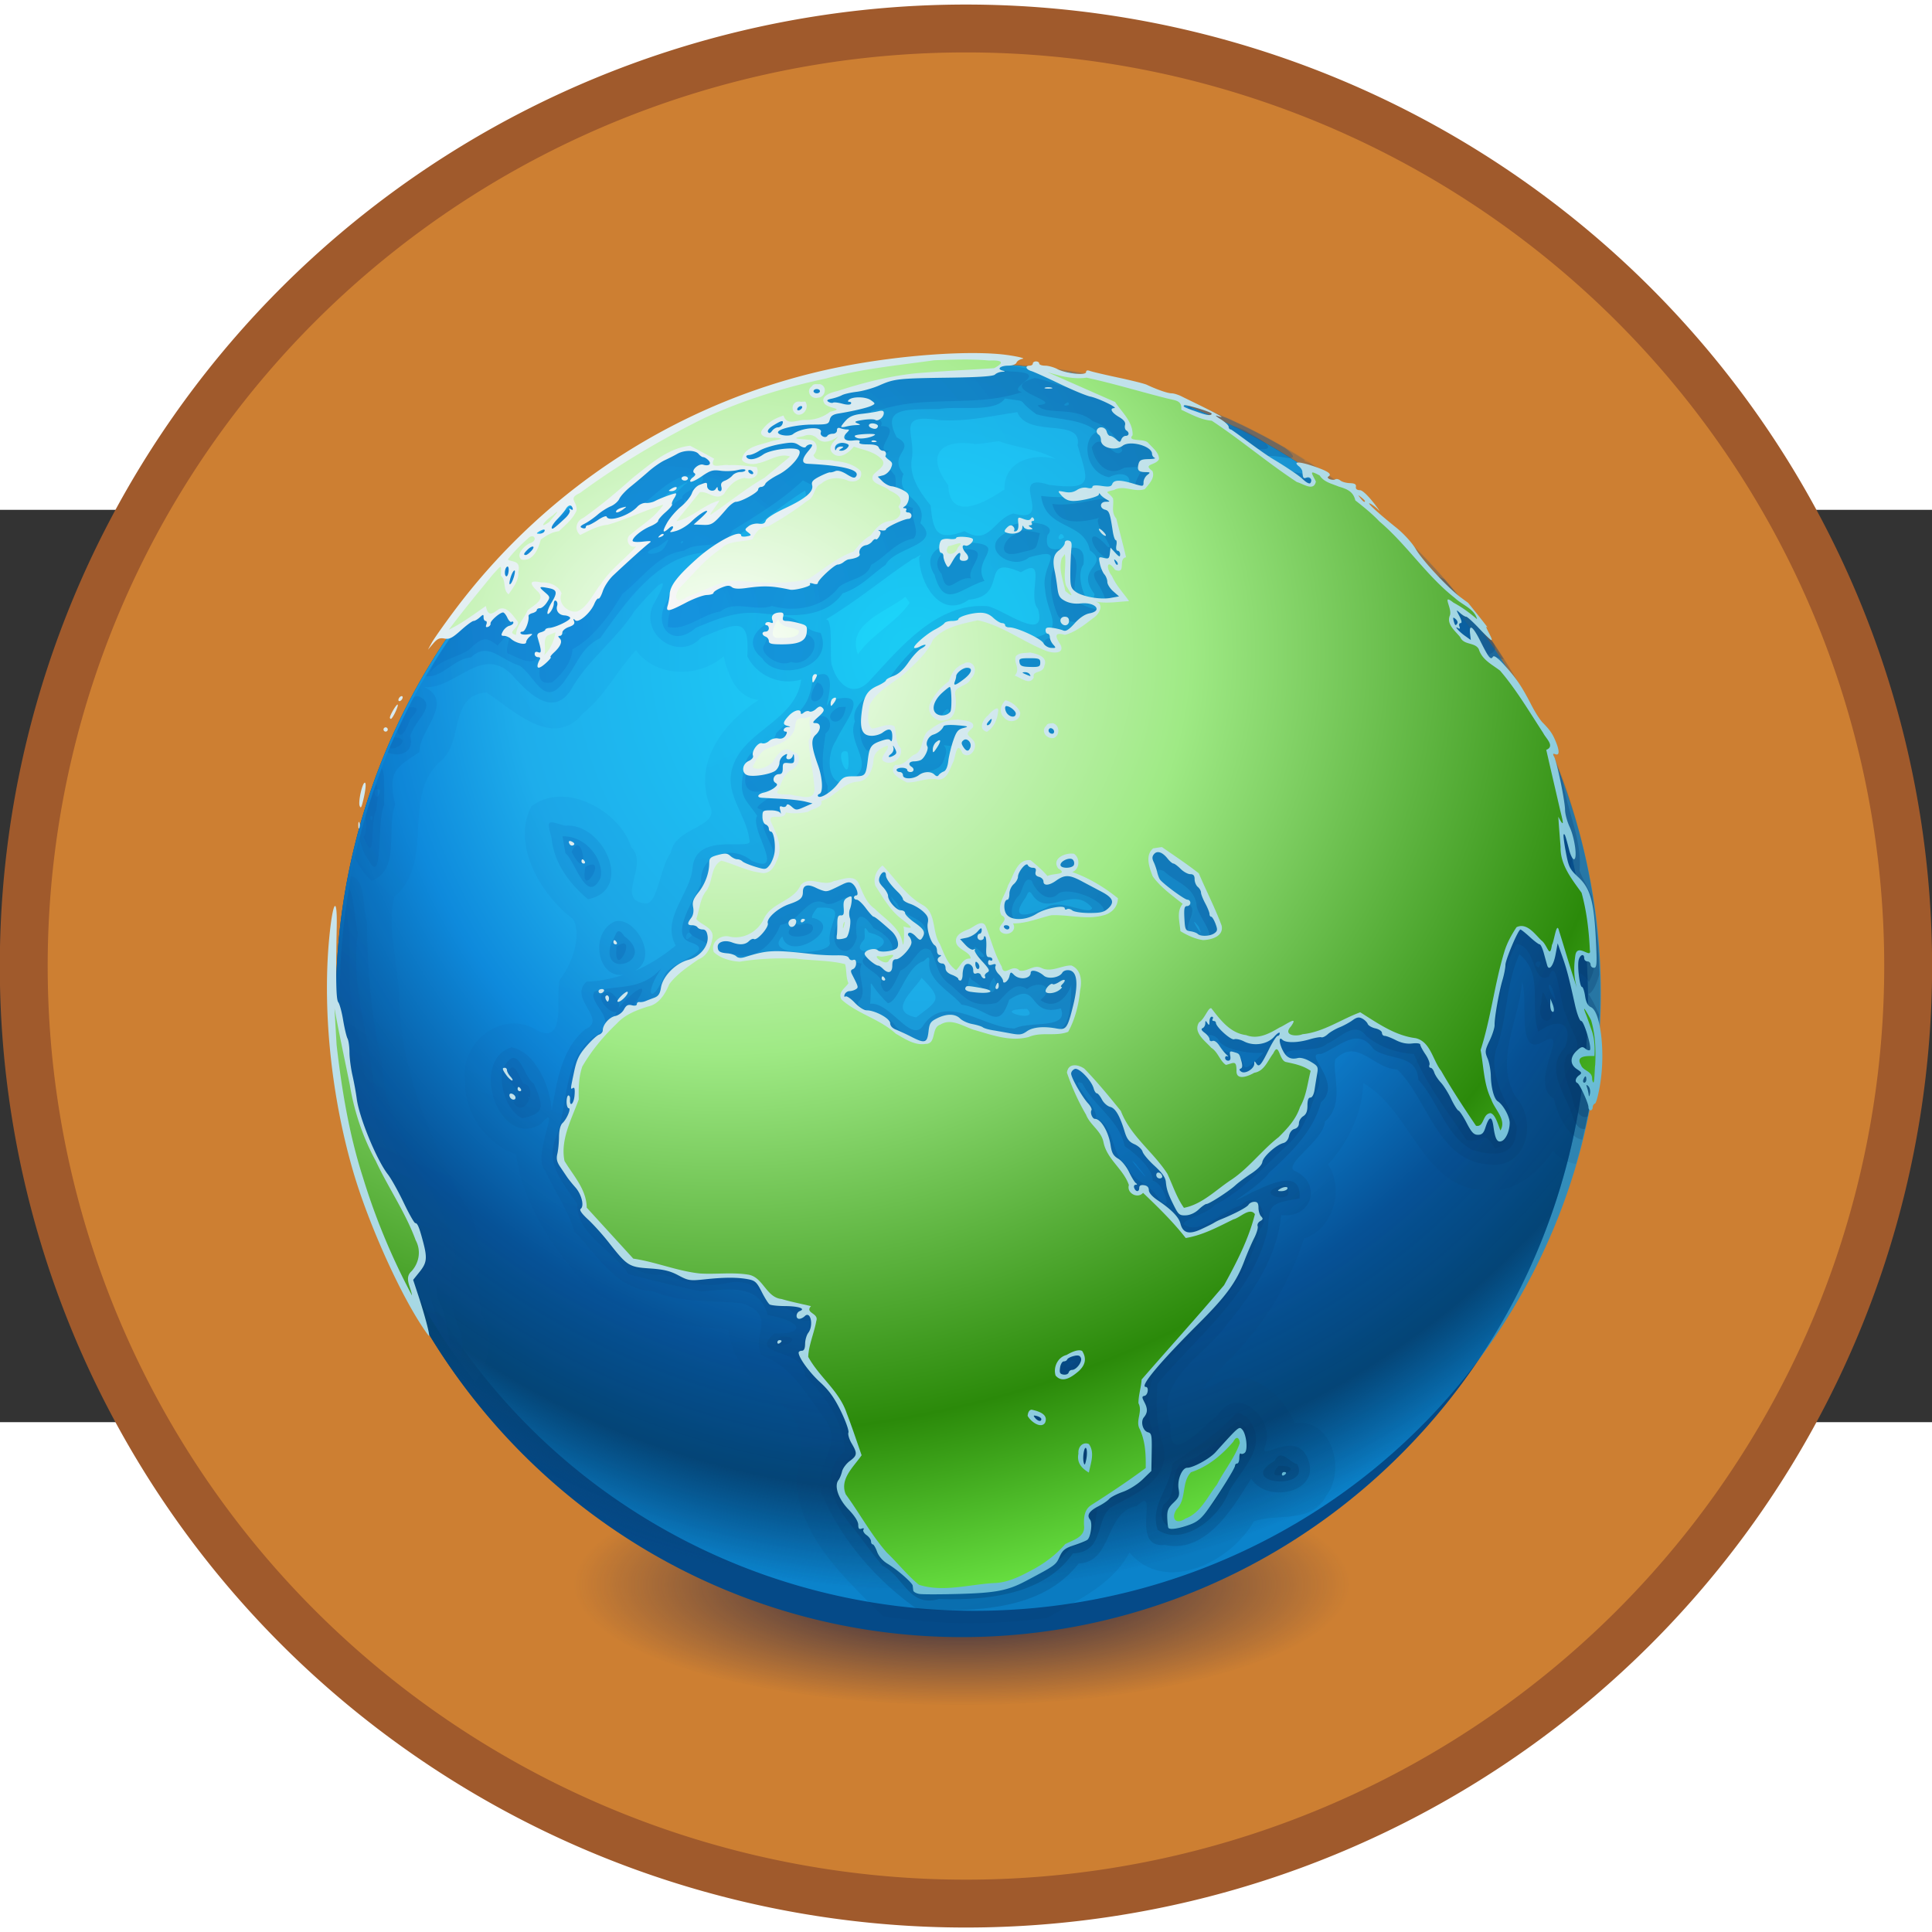 <svg xmlns="http://www.w3.org/2000/svg" xmlns:xlink="http://www.w3.org/1999/xlink" height="300" width="300" viewBox="-18 -6 36 17"><rect x="-18" y="-6" width="36" height="17" fill="#333333" stroke="none"/><defs><linearGradient id="b"><stop offset="0" style="stop-color:#b3ff6f;stop-opacity:1"/><stop style="stop-color:#56a80d;stop-opacity:1" offset=".776"/><stop offset="1" style="stop-color:#69df00;stop-opacity:1"/></linearGradient><linearGradient id="c"><stop style="stop-color:#fff;stop-opacity:1" offset="0"/><stop offset=".776" style="stop-color:#fff;stop-opacity:1"/><stop style="stop-color:#fff;stop-opacity:0" offset="1"/></linearGradient><linearGradient id="e"><stop style="stop-color:#ffff6f;stop-opacity:1" offset="0"/><stop offset=".776" style="stop-color:#c09f0f;stop-opacity:1"/><stop style="stop-color:#dfde00;stop-opacity:1" offset="1"/></linearGradient><linearGradient id="d"><stop offset="0" style="stop-color:#ff9e69;stop-opacity:1"/><stop style="stop-color:#c04d0f;stop-opacity:1" offset=".776"/><stop offset="1" style="stop-color:#df4f00;stop-opacity:1"/></linearGradient><linearGradient id="f"><stop style="stop-color:#3594ca;stop-opacity:1" offset="0"/><stop style="stop-color:#3594ca;stop-opacity:0" offset="1"/></linearGradient><linearGradient id="a"><stop style="stop-color:#fff;stop-opacity:1" offset="0"/><stop style="stop-color:#fff;stop-opacity:0" offset="1"/></linearGradient><linearGradient id="g"><stop style="stop-color:#000;stop-opacity:1" offset="0"/><stop offset=".5" style="stop-color:#028ad8;stop-opacity:1"/><stop style="stop-color:#9bd1ff;stop-opacity:0" offset="1"/></linearGradient><linearGradient id="q"><stop offset="0" style="stop-color:#000;stop-opacity:1"/><stop offset="1" style="stop-color:#000;stop-opacity:0"/></linearGradient><linearGradient id="p"><stop style="stop-color:#00eaff;stop-opacity:1" offset="0"/><stop style="stop-color:#0ed7ff;stop-opacity:.678" offset=".72"/><stop style="stop-color:#1dc5ff;stop-opacity:.361" offset="1"/></linearGradient><linearGradient id="o"><stop style="stop-color:#83ffff;stop-opacity:1" offset="0"/><stop style="stop-color:#54eaff;stop-opacity:0" offset="1"/></linearGradient><linearGradient id="n"><stop style="stop-color:#0f1b40;stop-opacity:1" offset="0"/><stop style="stop-color:#161d4f;stop-opacity:0" offset="1"/></linearGradient><linearGradient id="l"><stop offset="0" style="stop-color:#1cbdfb;stop-opacity:1"/><stop offset="1" style="stop-color:#043f74;stop-opacity:0"/></linearGradient><linearGradient id="k"><stop offset="0" style="stop-color:#1cd7fb;stop-opacity:1"/><stop offset=".44" style="stop-color:#1eadeb;stop-opacity:1"/><stop offset=".58" style="stop-color:#0e8adc;stop-opacity:1"/><stop offset=".77" style="stop-color:#065297;stop-opacity:1"/><stop offset=".895" style="stop-color:#044374;stop-opacity:.965"/><stop offset="1" style="stop-color:#043f74;stop-opacity:0"/></linearGradient><linearGradient id="j"><stop offset="0" style="stop-color:#0f75d2;stop-opacity:.865"/><stop offset="1" style="stop-color:#032b51;stop-opacity:1"/></linearGradient><linearGradient id="m"><stop offset="0" style="stop-color:#f7f7f7;stop-opacity:1"/><stop offset=".67" style="stop-color:#9ed4e2;stop-opacity:1"/><stop offset="1" style="stop-color:#3aa5ca;stop-opacity:1"/></linearGradient><linearGradient id="h"><stop offset="0" style="stop-color:#1cd7fb;stop-opacity:1"/><stop offset="1" style="stop-color:#043f74;stop-opacity:0"/></linearGradient><linearGradient id="i"><stop style="stop-color:#fff;stop-opacity:1" offset="0"/><stop offset=".385" style="stop-color:#9fea85;stop-opacity:1"/><stop offset=".755" style="stop-color:#2b8a0a;stop-opacity:1"/><stop style="stop-color:#7eff55;stop-opacity:1" offset="1"/></linearGradient><radialGradient r="539.798" fy="180.938" fx="342.109" cy="175.28" cx="353.424" gradientTransform="scale(1.007 .993)" gradientUnits="userSpaceOnUse" id="s" xlink:href="#h"/><radialGradient r="221.166" fy="62.766" fx="82.708" cy="62.766" cx="82.708" gradientTransform="matrix(.013 .842 -.982 .016 143.435 -9.436)" gradientUnits="userSpaceOnUse" id="z" xlink:href="#i"/><radialGradient xlink:href="#j" id="w" gradientUnits="userSpaceOnUse" gradientTransform="matrix(1.037 0 0 1 -1.366 .764)" cx="69.952" cy="53.788" fx="69.952" fy="53.788" r="217.141"/><radialGradient xlink:href="#j" id="v" gradientUnits="userSpaceOnUse" gradientTransform="matrix(1.037 0 0 1 -1.366 .764)" cx="69.952" cy="53.788" fx="69.952" fy="53.788" r="217.141"/><radialGradient xlink:href="#j" id="x" gradientUnits="userSpaceOnUse" gradientTransform="matrix(1.037 0 0 1 -1.466 .764)" cx="69.952" cy="53.788" fx="69.952" fy="53.788" r="217.141"/><radialGradient xlink:href="#j" id="u" gradientUnits="userSpaceOnUse" gradientTransform="matrix(1.037 0 0 1 -1.366 .764)" cx="69.952" cy="53.788" fx="69.952" fy="53.788" r="217.141"/><radialGradient xlink:href="#k" id="t" gradientUnits="userSpaceOnUse" gradientTransform="scale(1.007 .993)" cx="353.424" cy="175.28" fx="342.109" fy="180.938" r="539.798"/><radialGradient r="217.141" fy="53.788" fx="69.952" cy="53.788" cx="69.952" gradientTransform="matrix(1.05 0 0 1.021 -3.367 -3.106)" gradientUnits="userSpaceOnUse" id="y" xlink:href="#m"/><radialGradient r="41.158" fy="415.324" fx="205.257" cy="415.324" cx="205.257" gradientTransform="scale(1.871 .535)" gradientUnits="userSpaceOnUse" id="r" xlink:href="#n"/></defs><path d="M4.102-1.737a7.085 7.05 0 1 1-14.17 0 7.085 7.05 0 1 1 14.17 0z" transform="matrix(2.478 0 0 2.478 7.391 6.805)" style="fill:#cd7f32;fill-opacity:1;stroke:#a05a2c;stroke-width:.36;stroke-miterlimit:4;stroke-dasharray:none;stroke-opacity:1"/><path style="stroke-opacity:1;stroke:none;fill-rule:evenodd;fill-opacity:1;fill:url(#r)" d="M461 222a77 22 0 1 1-154 0 77 22 0 1 1 154 0z" transform="matrix(.094 0 0 .103 -36.174 -8.861)"/><path transform="matrix(.032 0 0 .033 -12.009 -9.284)" d="M737.43 376.397a364.525 359.637 0 1 1-729.05 0 364.525 359.637 0 1 1 729.05 0z" style="fill:#054a88;fill-opacity:1;fill-rule:evenodd;stroke:#fff;stroke-width:0;stroke-linecap:butt;stroke-linejoin:miter;stroke-miterlimit:4;stroke-opacity:1"/><path transform="matrix(.032 0 0 .032 -11.768 -9.038)" d="M737.43 376.397a364.525 359.637 0 1 1-729.05 0 364.525 359.637 0 1 1 729.05 0z" style="opacity:.8;fill:#0d91dc;fill-opacity:1;fill-rule:evenodd;stroke:#fff;stroke-width:0;stroke-linecap:butt;stroke-linejoin:miter;stroke-miterlimit:4;stroke-opacity:1"/><path transform="matrix(.032 0 0 .033 -12.009 -9.284)" d="M737.43 376.397a364.525 359.637 0 1 1-729.05 0 364.525 359.637 0 1 1 729.05 0z" style="fill:url(#s);fill-opacity:1;fill-rule:evenodd;stroke:#fff;stroke-width:0;stroke-linecap:butt;stroke-linejoin:miter;stroke-miterlimit:4;stroke-opacity:1"/><path transform="matrix(.032 0 0 .033 -12.009 -9.284)" d="M737.43 376.397a364.525 359.637 0 1 1-729.05 0 364.525 359.637 0 1 1 729.05 0z" style="fill:url(#t);fill-opacity:1;fill-rule:evenodd;stroke:#fff;stroke-width:0;stroke-linecap:butt;stroke-linejoin:miter;stroke-miterlimit:4;stroke-opacity:1"/><path d="M127 8C64.072 8 13 59.072 13 122c0 26.578 9.171 50.981 24.438 70.375 2.624-3.253 3.502-8.575 1.25-12.188-1.543-6.72 1.322-14.32-3.25-20.375-5.911-11.232-11.101-23.001-11.688-35.843.048-6.328-2.376-13.74-.906-19.375 7.62-6.416 1.033-18.416 8.593-24.719 3.942-3.518 1.33-11.802 8.125-12.25C44.483 70.932 51.632 77.98 57 71.406c3.932-3.127 6.175-7.77 9.563-11.406 3.632 4.952 11.474 5.003 15.874 1.094.821 3.423 2.32 7.489 6.313 7.875-6.23 4.09-11.76 11.044-8.906 18.906 2.304 4.267-6.284 3.94-6.969 8.781-2.031 2.523-2.35 9.895-4.875 9.094-5.152-.725 1-6.906-2.281-10.125-2.155-6.783-12.15-12.023-18.063-7.406-3.647 7.014 1.777 16.076 7.532 20.406 1.586 2.588-.011 8.052-2.407 10.969-.808 2.913 1.233 11.526-3.812 9.312-6.397-4.283-14.415 1.94-13.282 9.156-.237 5.838 4.144 11.571 9.188 13.063 1.092 8.688 6.452 16.712 12.156 23.188 7.037 6.698 17.238 7.843 26.25 8.593.607 5.75 4.58 9.612 9.375 13.25 4.68 3.596 4.044 8.666 2.906 13.563.234 10.413 8.815 18.186 15.75 25.062 5.141.71 10.353 1.219 15.688 1.219 4.726 0 9.362-.378 13.938-.938 5.484-3.24 11.81-5.987 14.906-11.843 6.516 7.642 18.345 1.706 22.5-5.625 4.093-1.611 10.412.624 13.125-4.688 3.642-4.648.875-14.192-5.719-13.062-2.321-5.644-8.82-10.973-14.844-6.75-5.53 2.887 4.252-5.6 5.313-7.219 5.026-5.616 8.904-12.288 11.219-19.469 5.26-1.617 7.34-8.99 4.343-13.406 3.675-3.928 6.341-9.77 6.344-14.688 8.931 4.882 10.96 20.214 23.25 19.313 4.915.37 9.394-4.346 11.063-7.094 1.274 1.412 2.711 2.143 4.187 2.406C239.405 143.084 241 132.74 241 122 241 59.072 189.928 8 127 8zm5.219 14.156c3.18 1.178 7.348 1.498 10.25 3.219-4.179-1.145-9.382.49-9.219 5.5-3.239 2.205-9.933 6.147-10.188-.781-4.339-5.72-.955-8.39 4.876-7.407 1.456-.08 2.84-.35 4.28-.53zm-16.906 28.157.593.812.188.281c-2.373 3.502-6.834 5.679-9.375 9.313-2.102-5.592 5.231-7.682 8.594-10.407z" style="opacity:.1;fill:url(#u);fill-opacity:1" transform="translate(-13.007 -9.562) scale(.103)"/><path d="M127 8C72.502 8 26.96 46.33 15.719 97.469c.726 1.574 1.69 3.048 3.031 4.25 5.38-2.192 2.521-9.302 4.281-13.844-1.487-6.113.295-6.734 4.375-9.469-.177-3.846 6.45-8.941.938-11.75 5.528.38 10.18-7.55 15.593-2.437 2.668 2.952 7.342 8.23 10.813 3.031 3.07-5.548 8.195-9.071 11.594-14.406 3.286-3.852 7.524-8.38 3.375-1.125-2.558 5.33 4.514 10.473 8.656 5.968 6.932-2.956 8.71-3.589 8.344 3.407 1.742 3.547 5.986 5.33 9.75 4.187-.924 7.194-9.644 9.025-12.125 15.063-2.288 5.311 2.19 9.054 2.75 13.937 1 2.23-9.494-1.637-10.25 4.813-.257 4.847-5.838 9.38-3.063 14.312-2.407 1.964-4.945 3.576-7.687 4.719 4.951-2.243.313-10.03-3.281-9.094-4.638 1.886-3.356 10.41 1.53 9.656-2.123.704-4.33 1.209-6.718 1.25-3.381 3.076 3.928 6.8-.219 8.626-4.383 3.585-5.132 9.551-6.093 14.78-.177-4.414-2.98-10.732-7.25-11.53-7.728 2.396-2.27 18.586 5.312 13.875 4.074-4.682-1.874 5.984.844 8.562 1.65 3.73 4.084 6.941 5.187 10.875 4.244 4.26 7.568 10.55 14.188 10.813 5.36 2.212 10.955 1.57 16.406 2.25 6.288 2.324 1.194 6.075 3.375 9.375 5.32 1.985 7.812 6.646 11.094 11.125 4.133 4.716-1.876 8.573-.344 13.718 3.498 8.515 10.08 16.015 17.531 21.188 9.92.264 22.217.29 29-8.375 6.279-.326 4.63-9.346 10.5-10.406 4.45-4.281-1.545 7.773 5.125 7.03 7.91 1.732 13.01-8.044 15.594-12 2.934 4.716 13.064 2.389 10.125-3.874-2.385-5.098-9.013 1.252-7.563-2.125 1.78-4.888-5.107-11.084-8.562-5.531-3.034 2.235-9.085 9.691-8.594 1.875-3.032-8.315 6.365-12.621 10.406-18.5 4.64-5.643 8.913-12.102 9.625-19.532 5.69.735 7.448-5.917 2.313-8.031-1.77-1.343 5.332-5.4 5.594-8.875 3.701-3.276 1.257-8.584 1.875-11.281 4.06-4.004 6.86 1.76 11.187 1.844 5.418 5.062 7.25 16.557 16.5 17.187 6.976.981 9.024-7.853 4.875-12.313-3.826-6.642.726-13.81 1.219-20.718 1.213 3.28-1.124 13.834 3.844 10.812 5.2-2.877-2.876 7.441 1.875 10.313.628 2.688 2.555 7.028 5.187 7.437C239.821 140.003 241 131.15 241 122c0-40.257-20.965-75.59-52.5-95.875-.308-.071-.597-.22-.906-.281-.023-.126-.096-.222-.125-.344C169.92 14.472 149.24 8 127 8zm8.563 8.906c1.903 4.783 11.859.867 10.906 6 1.78 6.26 3.299 8.243-5.156 7.157-7.958-2.6 1.45 7.306-6.438 5.187-3.541.845-4.328 5.988-8.844 3.188-5.037 1.84-5.687.147-6.156-4.657-2.19-2.697-4.08-5.624-3.313-8.937.342-4.534-2.79-7.662 4.876-6.5 4.869.353 9.77-.793 14.124-1.438zM143.5 38.97c.178-.015.37.133.531.593-1.416.967-1.064-.55-.531-.593zm-25.469 3.812c.071-.004.024.095-.219.375-.017 4.51 3.813 11.367 8.97 7.688 7.527-.702 1.65-8.374 9.437-4.969 5.005-3.114.96 4.17 3.094 6.656 1.762 6.385-6.447-.068-9.188-.531-8.993-.633-15.482 7.192-21 13.188-3.173 3.72-6.043 1.032-7.063-2.313-.605-1.29.356-8.585-1.124-8.469 5.51-3.226 10.558-7.552 15.906-11.062-.259.378.975-.55 1.187-.563zM104 78.344c.177-.113.448-.14.813 0l.124.375c.652 6.207-2.177.417-.937-.375zM50.937 91.219c-.295.26-.06 1.063.376 2.781.382 4.397 3.266 8.283 6.593 11.031 8.447-1.702 2.726-13.952-4.187-13.312-1.66-.48-2.486-.76-2.782-.5zm-35.906 9.625C13.741 107.706 13 114.764 13 122c0 24.887 8.074 47.841 21.625 66.594.733-1.801.816-4.346-.125-6.031-1.55-4.26-2.398-8.336-.5-12.594-1.935-12.376-12.969-21.85-13.313-34.844-1.966-8.594-2.734-17.356-2.78-26.094-.8-2.054-.199-7.795-2.876-8.187zm61 10.281c.188-.096.426-.026.656.406-1.383 1.698-1.218-.119-.656-.406zm42.219 8.125c3.94 3.949 2.977 4.109-1 7.156-5.397-1.113-.15-5.115 1-7.156zm19.094 5.625c2.69 2.77-7.439.043 0 0z" style="opacity:.2;fill:url(#v);fill-opacity:1" transform="translate(-13.007 -9.562) scale(.103)"/><path d="M127 8c-3.11 0-6.17.224-9.219.469-1.656.147-3.319.287-4.969.5-1.156.144-2.291.353-3.437.531-2.256.356-4.517.707-6.75 1.188-.793.173-1.557.404-2.344.593-2.352.567-4.707 1.103-7 1.813-.199.061-.395.125-.594.187-27.203 8.59-49.917 27.18-64.062 51.375 2.753.437 5.065-3.15 8.094-3.375 3.052-2.894 5.156.314 8.812 1.5 2.935 1.972 4.536 8.164 8.407 2.344 2.195-2.955 2.726-5.597 6.187-7.344 4.982-6.996 10.84-15.514 19.906-15.5 1.092.574-7.259 4.829-7.75 8.719-2.82 4.249.63 8.862 5.156 4.906 4.092-1.681 7.625-3.172 12.094-2.562 5.105.488 11.14.978 14.438-3.657 3.333-1.117 5.108-3.304 7.781-5.156 1.5-3.183 10.422-3.577 6.281-7.531 1.499-4.605-4.744-4.626-3.062-8.906-2.985-3.61 2.614-4.58-1.219-6.625-2.84-5.43 1.723-5.058 7.656-5.125 3.747-.608 10.236.693 11.906-1.907 4.86.744 1.554-.137 5.688 2.844 3.537 1.038 8.281.72 11.031 3.188-2.89 1.042-2.305 7.353 2.125 8.218 4.305-2.087 5.127 2.436.875 2.032-4.086 1.333-8.786 1.898-13.156 1.343.763 6.246 7.776 4.496 8.813 9.844 3.874 2.78-2.899 3.068.843 7.907-.692 4.173-3.801-2.912-2-5.344.863-6.691-7.725.684-6.5-5.313 2.619-2.79-8.006-3.105-7.562-.406-5.077 2.776 1.206 7.03 4.219 4.438 7.32-2.017 2.018 1.23 2.906 5.78.317 4.484 3.526 6.992-1.125 8.532-4.33 1.04-8.7-6.06-13.75-2.938-5.914 1.504-10.203 6.058-13.656 10.907.276.501-7.037 3.617-5.876 7.406-1.547 3.691 3.423 7.388.063 10-4.504 3.665-5.856-3.017-3.469-6.563 1.478-3.337 6.916-9.518-1.187-7.187-1.912 4.012 2.926-7.611-3-4.188-.72 5.802-2.482 5.894-6.656 10.063-.432 2.507-5.226 2.176-5.657 5.938-1.432 5.633.203 5.933 2.219 9-1.446 2.417 5.42 10.901-1 8.124-3.68-3.038-9.6-1.058-9.125 4.157-1.366 2.998-5.658 9.264-2.063 10.562 5.407 1.651-3.79 3.586-4.593 6.063-2.389 5.578-3.813 3.415-.469-1.406-3.762 4.334-8.276 2.982-12.125 4.28-1.693 1.991 5.337 5.525-.281 8.25-5.75 4.593-4.385 12.552-6.875 18.5-1.706 4.64 1.638 8.187 4 11.72-.204 5.445 6.546 8.33 9.218 12.656 4.377 1.187 8.89 2.187 13.25 3.156 4.648-.416 10.45-1.53 11.97 4.25 6.343 1.12 6.98 3.476 1.218 3.344-5 4.244 5.412 2.445 5.531 7.656 3.674 3.566 7.193 8.693 7.188 13.625-4.643 4.028-2.035 9.648 1.25 13.531 1.491 1.795 3.535 4.792 5.594 7.188 3.928 2.027 4.751 7.593 10.187 6.031 8.556.264 18.969-.698 24.25-8.25 5.606-.246 4.073-5.795 6.719-8.219 4.579-2.629 11.33-5.095 9.5-11.656-1.242-3.82-1.125-7.114-.938-10.781 7.298-8.78 17.21-16.14 19.938-27.844.48-4.424-.025-4.78 5.781-5.719.45-5.705-5.843-2.32-8.5-1.156-7.285 3.824 1.08-.699 2.969-3.469 3.931-3.584 8.028-7.515 9.406-12.781 4.134-3.572-3.515-9.012 0-8.719 3.37-1.26 6.566-5.064 9.5-.906 2.866 2.186 7.825.777 8.125 5.563 3.661 3.975 4.983 10.373 9.906 12.75 3.284.914 7.943 1.66 7.875-4.375-1.738-4.401-5.038-8.87-3.75-13.813 2.127-5.57 1.703-11.81 4.25-17.25 4.402 3.506 1.833 9.227 3.406 14 4.019-2.855 6.345-1.298 4.844 2.813-3.502 3.76-.477 7.613 1.156 11.812.646 2.379 1.549 3.13 2.47 2.938 1.468-6.673 2.289-13.572 2.53-20.625-.523-1.317-1.152-2.588-1.937-3.782.699-.14 1.45-1.633 1.969-3.5-.14-4.781-.601-9.477-1.313-14.094-.749-1.61-1.63-3.182-2.25-4.656.49-5.495-2.17-10.737-3.031-16.187-2.124-5.943-4.62-11.684-7.656-17.125-1.555-1.9-3.345-3.64-4.125-5.281.512.216.767.237 1.094.312a114.394 114.394 0 0 0-10.782-14.531c-1.358-.58-2.734-1.29-4.219-3.813-1.766-1.417-2.895-3.052-4-4.656a114.637 114.637 0 0 0-9.593-8c-1.918-.799-4.06-1.473-5.781-2.656-3.974.947-14.703-4.568-4.844-2.782 1.829.22 1.074-.698-.344-1.812a113.039 113.039 0 0 0-10.531-5.406c-1.127-.308-2.21-.758-3.219-1.407-1.427-.586-2.92-1.064-4.375-1.593-.064.058-.162.044-.219.125-5.87-.324-12.876-4.86-19.344-3.594-4.176-1.447-8.594-2.6-13.218-3.188C131.064 8.206 129.056 8 127 8zM75.312 30.063c-1.977 2.257-9.246 6.96-3.374 1.906.206-.414 5.707-3.53 3.374-1.907zm21.876 1.03c1.118 3.935-5.751 4.736-8 7.063-5.394 2.903-6.315 1.63-.282-1.062 2.667-2.07 5.628-4.438 8.281-6zm28.78 9.376c-3.598-.145-7.951 1.729-5.374 5.875 1.783 6.384 4.67 2.379 9.031 1.093-2.557-4.067 5.128-6.767-3.656-6.968zm-33.03 13.468c-4.049 1.312-7.318 4.352-3.532 7.5 2.837 4.442 13.196 1.67 10.563-4.593-3.342-.496-3.948-3.126-7.031-2.907zM27.156 68.281c-.256-.019-.498.135-.75.188a113.1 113.1 0 0 0-4.75 10c1.84.847 4.885.285 4.094-2.969.897-3.052 5.111-5.687 1.406-7.219zm-6.562 13.125c-1.567 4.1-2.91 8.314-4 12.625.295 1.417.767 2.809 1.75 4.188 2.59 4.317 1.275-7.426 2.687-10.25-.053-2.773.18-5.914-.437-6.563zm-1.219 3.875c.133-.198.414-.27.906 0-.386 2.384-1.304.594-.906 0zm33.906 8.375.532 3.031c1.766 1.386 3.846 9.5 6.343 4.5.759-3.166-2.624-7.708-6.875-7.53zm-38.593 9.406C13.652 109.234 13 115.537 13 122c0 23.919 7.396 46.098 20 64.438-.126-2.228-.892-5.612-1.594-7.844-2.811-4.148 2.051-7.116.282-11.438-3.765-10.283-12.2-19.143-12.782-30.719-1.143-8.398-3.878-16.504-2.656-25.125-.49-2.524-.766-7.058-1.563-8.25zm123.062.657c.116-.01.248.084.406.312 2.851 4.636 7.324-1.774 10.938 2.563-.33 1.577-5.94-1.884-8.281-.031-2.76 1.217-6.916 2.64-3.844-1.688.239-.261.433-1.13.781-1.156zm-38.313 2.844c5.834-.318 1.743 2.421 2.188 6.28.65 2.287-12.35 2.733-8.563-1.093 1.152 4.938 11.364-1.666 5.657-3.313-.958.207.571-1.842.719-1.874zm68.126 2.593c-.004-.12.213.066.812.844 1.115 2.553-.801-.483-.813-.844zm-59.5 1.094c.109.03.3.244.624.781 8.088 2.12-4.787 5.715-.843 1.313.297-.501-.109-2.184.219-2.094zm-44.438.594c-.67-.238-.861 1.225-1.5 2.062-2.29 6.87 8.452 3.321 2.344-1.187-.368-.546-.62-.796-.844-.875zm55.938 4.781c.08.096.104.349.062.844-.224 3.382 4.083 5.408 5.844 7.625 5.032.784 6.692 5.014 8.625-.875 5.556-3.662 3.176 3.235 9.344 1.562 1.516 3.848-5.554 2.213-8.344 3.625-5.598-.033-12.602-6.706-16.656-.375-2.245 2.916-5.875-4.428-9.5-4.094.488-5.607-1.02-4.11 3.218-.093 1.997-.374 3.213-6.308 6.188-7.531.298.111.975-.975 1.219-.688zm110.156.688c.387-.125.824.106.156 1.093-.88-.49-.543-.97-.156-1.094zm2.062 4.187c.209-.105.796.753 1.156 2.906-1.194-1.733-1.364-2.8-1.156-2.906zM44.562 133.75c-.453-.08-.953.212-1.562 1.125-1.675 1.94-.268 8.28 3 9.781 3.94-.876 4.03-1.83 2.094-6.281-1.33-.747-2.172-4.387-3.532-4.625zm111.844 18.656c.04 0 .19.111.5.406 4.5 5.597-.775-.399-.5-.406zM175.344 198c-.203.065-.422.208-.656.5-3.22 3.604-7.37 5.944-11.125 8.688-.146 4.203-4.124 7.375-2.594 11.937 4.558 3.012 11.043-2.029 12.875-6.938 2.458-4.318 7.5-8.53 3.281-13.406-.673-.35-1.174-.976-1.781-.781zm7.687 7.688c-.318.08-.633.363-.906.937-7.232 4.18 6.718 5.457 4.063.594-1.089-.263-2.201-1.773-3.157-1.531z" style="opacity:.3;fill:url(#w);fill-opacity:1" transform="translate(-13.007 -9.562) scale(.103)"/><path d="M127.594 9.219c-2.27.002-4.536.084-6.813.187C91.798 11.032 63.607 23.76 43.5 44.625c-2.279 2.365-4.345 4.93-6.406 7.5-2.641 3.392-5.062 6.943-7.313 10.625-.137.402-.35.765-.437 1.188 1.99-2.326 4.547-2.517 6.937-3.97 2.892-2.81 3.41-2.148 5.282-.843 3.71-4.37 1.32-.277 1.75 1.406 1.953.715 4.838 2.898 6.03-.062.248 2.223-1.568 6.07 2.094 5.312 1.802-1.508 3.57-3.71 3.626-5.937 3.932-2.225 6.64-6.052 9.062-10.063C67.79 46.938 70.714 42.464 75.25 42c2.67-1.985 7.053.253 8.781-3.688 4.432-2.755 8.92-5.411 12.75-9.062 3.808 2.242 4.82.26 1.594 3.875-1.62 2.986-6.128 4.255-8.844 6.219-3.42.576-2.876 2.325-6.25 2.718-4.896 3.233-10.922 7.082-10.937 13.688 3.172.821 6.27-2.314 9.531-2.781 2.618-2.106 6.225.079 9.313-1 4.411 1.261 9.352.204 12.124-3.438 1.986-1.537 5.012-1.481 5.813-4 2.796-1.56 4.343-4.108 7.719-4.781 1.109-1.483-.57-3.26-.156-5.5-4.854-1.55-2.565-2.563-3.25-5.875-2.12-2.5-2.444-3.591-.938-4.5-3.573.346 2.818-4.531-1.656-4.438 1.285-1.762-5.09-2.645.469-3.093 8.102-2.485 16.977-.304 25.062-3.063-3.151-.81 5.822-3.506-1.969-3.719-2.265-.269-4.542-.346-6.812-.343zm11.094 1.531c-7.482 2.115 6.156 4.374.562 4.906 1.259 1.93 6.877.073 9.969 2.906 2.75.861 4.237 2.664 5.344 5.313-1.543 2.127-3.559-3.919-5.532-.594.51 2.747 2.928 5.56 5.844 3.688 5.938-.543 1.728.71 1.875 4.281 3.514 2.5-3.093-.5-4.375 1.156-3.333.242-6.975 1.627-10.469 1.094.994 4.372 5.944 3.197 8.781 2.469-2.19.28 2.987 6.158 1.188 5.281-3.844-4.416-3.513.2-.188 2.063 1.26 3.322-3.574.948-1.843 4.187 2.71 4.116 2.419 6.586-2.844 4.094-2.836-2.165 1.129-7.487-2.063-9.407-4.364 2.144-3.66 7.637-2.093 11.344.781 2.39 8.46.38 4.156 2.657-1.985.316-4.22-.343-4.906 1.624-4.121-.438 1.223 5.59-3.844 1.188-4.417-.568-8.06-5.94-12.688-2.969-4.127 1.1-7.85 3.663-10.187 7.313 3.246-.542-3.278 4.012-5.031 4.875-3.296 1.646-4.314 7.297-1.969 9.937 3.48-1.086-.697 4.949-1.906 5.938-3.14-.685-5.419 5.937-5.219.469-1.45-3.298-.759-6.513-.375-9.5 1.985-1.62.04-4.62-2.531-2.407-1.9-.818-5.614 1.167-4.75 3.281.542 2.35-4.865 1.302-5.563 4.25-2.478 2.103-2.547 6.452 1.813 5.157 5.14-.502-2.086 2.565-1.188 3.25 4.583 2.02 3.948.4.906 3 .474 2.814 3.926 6.006.907 8.844-3.46-.36-7.093-4.548-10.188-1.376-.285 3.96-3.574 6.731-3.531 10.72-2.689 2.794 6.412 2.35 1.656 5.906-3.08 1.671-6.891 3.352-7.375 7.343-1.005.415-6.613 3.153-4.25.313 2.879-4.47-1.753-.873-3.437 1.531-.063.174-.11.356-.219.438-.36.635-.497 1.171 0 1.28 5.126-2.833-1.828.526-2.125 2.876-4.548 2.94-5.49 8.374-6.5 13.219.228 3.07-2.266 6.264-1.719 9.75.616 3.722 5.15 5.893 4.407 10 4.489 3.864 7.357 11.162 14.28 10.5 3.806 1.112 7.447 2.53 11.532 1.53 3.757-.831 6.82 1.018 8.063 4.626 4.594-1.197 4.04 2.96 7.03 2.125.415 3.027-3.117 5.194-1.374 7.375 3.277 4.422 7.782 8.277 8.594 14.125 2.035 3.277-4.229 5.699-2.22 9.437 2.08 3.268 3.637 5.92 5.876 8.531 1.478 3.969 6.346 5.433 7.844 9 4.984 1.731 10.767.214 16 .063 4.821-1.403 9.637-3.72 12.593-7.688 4.094-.296 4.246-4.137 4.625-6.843 3.626-3.391 11.816-4.274 10.5-10.719-.14-3.536-1.692-5.552-1.344-9 .454-2.098.5-4.506 2.813-6.188 6.922-7.35 15-14.369 17.438-24.593 2.007-1.702-.397-7.487-3.375-4.313-3.261.907-7.466 5.602-10.407 3.438-.022-.977 4.245-1.867 5.594-3.469 5.36-2.784 9.307-7.313 13.594-11.281 2.77-2.652 3.63-6.053 4.906-9.406 1.799-3.648-1.665-6.128-5.094-5.782-2.4-2.606 4.988-.777 6.906-2.719 2.348-.957 4.95-4.262 7.094-1.468 2.435 2.064 5.433 3.106 8.656 3.312 2.311 5.62 6.2 10.517 9.5 15.563 3.666.53 2.796-2.144 5.188 1.531 3.32-.696 2.99-6.301.219-8.125-1.444-4.232-2.643-8.863-.406-13.031 1.165-5.326 1.228-11.046 4.093-15.844 3.673.486 2.704 7.434 5.844 5.875 1.469-4.182 1.928 5.3 3.219 7.219.597 2.784 3.92 5.958.094 6.875-1.43 3.036.32 5.253 1.03 8.406.456 2.229 1.707 3.346 2.688 2.781.919-4.628 1.474-9.376 1.813-14.187-.428-2.224-1.122-4.362-2.531-6.156-1.105-2.332-2.346-8.288.906-3.97 2.44-4.129.078-9.332-.031-13.812-1.063-3.193-4.398-5.053-2.75-8.812-1.253-5.265-3.454-11.172-3.282-16.219.102-.658-.119-1.274-.281-1.906-.277-.684-.522-1.386-.813-2.063-1.407-2.417-3.743-4.755-4.687-7.281-1.583-3.087-4.205-6.12-6.969-7.594-2.37-1.958 4.55-.807.656-4.593-2.013-3.355-4.605-6.273-7.156-9.22-1.502 3.684-4.34-3.176-6.094-4.343-2.938-2.908-5.074-5.393-6.843-8.344-1.792-1.39-3.778-2.636-5.406-3.593-3.245-.184-4.534-3.19-8-3.344-3.812.52-1.63 2.173-6.625-1.625-1.326-1.135-9.524-5.73-4.188-4 5.49 1.03 5.97.11.938-2.594-3.324-2.211-8.508-1.437-10.75-4.938-1.402 2.992-5.234-.954-7.625-.906-4.563-.97-9.114-2.883-13.72-2.187-2.218-.34-4.805-1.655-6.655-1.844zM63.124 125.313c.082-.145.108-.28.219-.438.056-.156.147-.26.156-.5.25-1.055-1.434-3.027-2.375-2.5-2.45.435.855 4.294 2 3.438zM144.75 15.156c.127.018.177.145.063.469-1.427.413-.444-.522-.063-.469zm-40.125 6.063c-.187 1.31-4.293 3.458-2.906 1.937 1.003-.569 1.822-2.218 2.906-1.937zm2.688 2.062c.419-.012 1.018.08 1.812.375-2.597.652-3.07-.337-1.813-.375zM78.5 28.438c1.328 1.743-4.055 2.84-3.5 4.062-2.127.9-3.019 3.15-5.875 3.25-1.708.397-6.889 1.974-1.969-1.625 3.203-2.393 6.945-6.917 11.344-5.688zm5.125 3c.26-.01.284.06-.563.437-1.28 3.347-4.276-1.1-.28-.406.085.065.583-.022.843-.032zm-8.281 1.28c2.092.942-.496 1.487 0 0zm2.687.47c-.014.125-.984.925-.969 1.03-2.813 5.126-2.696-.228.594-.874.28-.156.38-.198.375-.157zm-15.125 4.687c.061-.041.227.023.563.281.02.86-.745-.158-.563-.281zm74.281.469c-1.203-.134-2.323-.067-1.968.718-2.037.482-3.76 4.61.937 3.25 3.25-.794 2.678-.367 3.5-3.5.03.01-1.265-.334-2.469-.468zm-65.03 1.75c.332-.22.35-.075-.282 1.062-.948 2.018-5.655 1.63-1.281.063.584-.32 1.23-.905 1.562-1.125zm2.78.125c.079-.025.163.027.188.218-.705.583-.422-.144-.188-.218zm51.376 1.5c-.514-.136-1.046.157-1.563.156-2.782-.489-4.865 2.037-2.875 4.313.99 4.533 2.636.261 5.344.812-1.035-1.784 3.843-5.315-.906-5.281zM93.186 55.125c-2.728.862-2.638 2.258-3.343 3.813-1.288 1.472 2.632 4.31 4.781 3.156 3.308 1.115 6.394-4.339 2.313-5.094-3.423.586-1.261-1.954-3.75-1.875zm-42.093.469c.05-.006.023.036-.094.187-.194 2.122 6.15-.192.844 2.094-2.475 1.983-4.603.469-1.657-1.75.05.015.756-.514.907-.531zm164.625 1.968c.104-.134.3-.078.656.407-.36 2.162-.97-.004-.656-.407zm-116.344 8.22-.375.562c-2.7 5.01 3.22 2.529.969-.25l-.594-.313zm5.156 4.437-.75.031-.469.031c-3.967 1.912.565 4.815 1.22-.062zm-79.031.094a113.113 113.113 0 0 0-2.063 4.25c.233 1.14 1.138 1.196 2.282-2.094 1.872-2.042 1.21-2.274-.219-2.156zm97.594.374c.221.154.276.784-.063 2.25-2.737 1.163-.602-2.71.063-2.25zM22.875 75.72c-.282.632-.604 1.236-.875 1.875.848.787 4.266-1.647.875-1.875zm99.469 1.562c-.164-.21-.037-.064 1.687.031l-.312.688-.094.219c-.279 3.913-1.725 6.205-5.5 5.594-.117-2.886 3.466-.98 4.281-4.407.566-1.357.102-1.915-.062-2.125zM19.5 84.344c-.642 1.83-1.294 3.66-1.844 5.531.002.021-.002.041 0 .063.113 1.332.302 2.619-.343 3.843 2.325 5.733 1.04-2.692 2.25-4.719.216-1.121.563-4.624-.063-4.718zm-.938 5.719c.054-.097.164-.104.375.062-.136 1.227-.536.228-.375-.063zm37.094 5.312c-.227.159-.462.495-.718 1.094 3.01 5.823 2.312-2.205.718-1.094zm3 3.375c-.281.004-.685.121-1.25.438-.948 5.82 3.219-.466 1.25-.438zm102.438.969c.206-.035.551.033 1.031.25 2.132 2.034 5.204 2.626 5.844 5.844-.12 2.14 5.15 7.344.281 6.218-4.722-.948 1.38-5.132-2.25-6.375-1.708-.07-6.351-5.692-4.906-5.937zm-23.813 1.875c.237-.169.524-.167.906.094.53 1.635 2.85 4.273 4.782 2.343 2.104-1.617 10.702 2.108 7.625 4.094-4.008.76-7.88-2.314-11.625.344-3.885 2.562-5.734-.93-3.313-3.938.693-.468.916-2.43 1.625-2.937zm-31.469 2.875c-.502.874-2.007 3.597-2.843 5.219-2.05 4.054 2.333 7.017 3.562 2.218-.526-3.93.741-5.142 3.063-1.625 4.412 2.07 4.761 5.898-.563 4.656-4.442 1.81 2.828 3.444 1.813 5.376 1.08 3.595 2.707-.454 3.562-2.376 2.584-1.135 3.407-5.126 5.469-3.656 1.342 2.528 1.093 4.465 3.563 6.219 2.485 2.062 3.687 4.19 8.124 3.344 1.09-.026 3.08-4.533 5.75-2.563 2.014-1.686 5.44-.484 2.438 1.969 2.46 1.89 4.88-.38 5.594-2.781-.111 3.109.124 10.019-4.813 8.156-3.277.53-6.465 1.775-9.812.188-3.671-.798-8.16-4.49-11.156-.47.368 4.393-4.44 1.286-6.032-.312-1.047-2.31-8.458-3-6.437-4.75 1.358-1.81-.621-4.36.312-6.594-5.44-1.293-11.359-1.621-16.937-1.312-1.287 1.546-9.628-.145-5.813-.375 3.718 1.166 6.868-2.195 8.031-5.313 3.714-.573 4.958-5.636 8.25-3.874 1.518.497 3.288-1.416 4.876-1.344zm6.876.062 1.156 1.281c.862 2.627 5.352 2.387 5.187 5.407-1.964-2.507-5.267-3.567-6.344-6.688zm-98.594 2.438C13.442 111.897 13 116.894 13 122c0 22.775 6.76 43.94 18.281 61.75-.678-3.502-2.453-7.018-2.156-10.156 4.297-5.357-1.463-11.435-3.875-16.25-5.411-8.026-7.564-17.511-8.656-26.969-3.116-7.523-.777-15.729-2.5-23.406zm81.375 2.437c-4.484 3.425 4.56 2.829 2.937.281-1.613-.8-1.577.435-2.937-.28zm-31.219 3.625c-.275.02-.653.184-1.188.531-.57 5.875 3.116-.668 1.188-.53zm63.688.594.187.188c3.879 2.989-1.488 1.394-.188-.188zm-1 5.563c.067-.1.154-.027.25.312 3.768 2.399 1.477 2.166-.907 1.781.344-.03.455-1.793.656-2.094zm4.406.03.281.688.094.219c-.217 3.222-2.322 1.26-.375-.906zm99.312 2.657c-.128.007-.137.744-.375 2.313-.941 4.22 3.6 3.334 1.438-.25-.686-1.348-.934-2.07-1.063-2.063zm-60.406 7.719c.6-.046 1.62.34 1.813 1.187 1.905 1.98 6.801 2.173 8.03 2-1.497 1.585-3.278 3.504-3.593 2.219-.554-2.942-4.11-1.577-5.5-3.969-1.53-.913-1.35-1.392-.75-1.437zM44.437 135.53c-.239-.123-.477-.073-.718.313-1.412 2.813 3.68 3.79.656 5.875 1.17 1.921 2.48.792 2.938-.656-.293.158-.424-.775.03-.157.282-1.075.155-2.267-1.156-2.531-.358-.403-1.032-2.475-1.75-2.844zm2.907 5.375c-.014.054-.015.104-.032.156.043-.022.079.023.126-.062-.045-.073-.058-.045-.094-.094zm99.281-2.719c.112-.05.336-.01.688.125 2.164 4.232 6.645 6.563 7.687 11.407 2.271 1.53 5.12 4.234 5.063 6.25 2.161.322 3.946 6.922.78 2.812-1.588-2.412-4.152-2.528-5.468-5.5-3.022-2.19-2.035-7.05-5.594-8.687.431-1.615-3.942-6.05-3.156-6.406zm37.375 18.5-.531.157c-5.946 1.54 2.921 3.759.844.281l-.313-.438zm-91.281 27.47c-3.667 3.9 6.32.002 0 0zm52.437 4.53c.299-.174.636-.228.906 0-2.376 2.083-1.8.523-.906 0zm30.063 10.907c-3.143 2.4-5.487 6.218-9.625 7.156-2.732 1.9-.776 5.856-3.594 7.813-1.425 3.862 1.927 5.289 5.094 3.406 4.924-2.774 6.707-9.713 10.062-13.25.553-1.6.194-5.427-1.937-5.125zm7.625 7.937c-3.523 3.927 6.33-.028 0 0z" style="opacity:.3;fill:url(#x);fill-opacity:1" transform="translate(-13.007 -9.562) scale(.103)"/><path style="fill:url(#y);fill-opacity:1" d="M117.861 230.709c-.582-.093-1.085-.375-1.117-.625-.033-.25-.079-.636-.103-.857-.06-.537-2.764-2.905-4.54-3.976-.888-.536-1.607-1.36-1.906-2.186-.264-.73-.618-1.327-.788-1.327-.169 0-.307-.25-.307-.555 0-.306-.366-.812-.812-1.124-.447-.313-.698-.754-.558-.98.156-.253.024-.323-.343-.182-.44.168-.598-.02-.598-.705 0-.588-.662-1.625-1.777-2.789-1.834-1.913-2.624-4.25-1.793-5.305.21-.267.496-.958.634-1.535.138-.579.768-1.434 1.4-1.901 1.367-1.01 1.407-1.382.34-3.188-.445-.755-.707-1.64-.582-1.965.125-.326-.487-2.06-1.36-3.855-1.184-2.43-2.14-3.766-3.75-5.236-1.95-1.778-3.896-4.458-3.896-5.36 0-.19.26-.346.578-.346.392 0 .582-.401.59-1.251.007-.689.267-1.588.578-1.998 1.005-1.33.412-4.066-.651-3.003-.263.263-.704.478-.98.478-.71 0-.622-1.132.11-1.413 1.117-.428-.27-.884-2.728-.896-1.271-.007-2.505-.14-2.742-.295-.237-.155-.886-1.184-1.441-2.286-.88-1.743-1.199-2.038-2.458-2.274-1.938-.364-4.318-.36-7.802.015-2.703.29-3.011.244-4.814-.72-1.488-.797-2.668-1.08-5.199-1.249-3.745-.25-4.06-.45-7.427-4.739-1.08-1.376-2.754-3.232-3.72-4.124-1.151-1.065-1.606-1.727-1.322-1.925.687-.48.163-2.609-.951-3.862-.562-.631-1.241-1.474-1.51-1.873-.267-.399-.837-1.245-1.266-1.88-.58-.859-.708-1.45-.5-2.31.155-.634.291-2.02.304-3.078.016-1.23.244-2.134.633-2.502.809-.767 1.607-2.695 1.116-2.695-.207 0-.377-.52-.377-1.154 0-.635.15-1.155.335-1.155.184 0 .314.303.289.674-.104 1.513.662.93.807-.615.103-1.114.02-1.588-.253-1.42-.514.317-.518.397.17-2.873.47-2.234.882-3.097 2.214-4.647.9-1.046 1.94-2 2.311-2.118.37-.118.674-.47.674-.78 0-1.026 1.168-2.369 2.247-2.585.6-.12 1.29-.637 1.587-1.192.406-.759.727-.928 1.426-.753.555.14.902.056.902-.217 0-.244.217-.409.482-.366.265.043.741-.031 1.059-.164.318-.133 1.03-.407 1.583-.608.771-.281 1.06-.71 1.242-1.849.328-2.047 2.639-4.4 4.916-5.003 2.165-.573 3.772-2.566 3.51-4.35-.118-.802-.386-1.157-.874-1.157-.387 0-.81-.173-.941-.385-.131-.211-.575-.385-.986-.385-.886 0-.923-.313-.155-1.328.362-.478.488-1.182.347-1.934-.177-.94.02-1.489.954-2.663 1.222-1.537 1.952-3.522 1.956-5.318.001-.896.226-1.104 1.58-1.469 1.31-.352 1.693-.322 2.245.178.367.331.921.602 1.233.602.312 0 .737.17.945.378.208.208 1.24.641 2.292.963 1.834.56 1.94.55 2.574-.214.364-.438.774-1.39.91-2.116.29-1.545-.095-4.014-.626-4.014-.202 0-.368-.242-.368-.537 0-.294-.26-.635-.577-.757-.338-.13-.578-.707-.578-1.389 0-1.1.086-1.166 1.508-1.166.833 0 1.608.215 1.73.48.122.265.116.066-.012-.442-.184-.729-.107-.876.363-.696.329.126.67.023.759-.23.111-.318.403-.245.946.236.746.66.861.663 2.271.044l1.486-.652-1.348-.335c-.742-.185-2.648-.403-4.237-.485a720.377 720.377 0 0 1-3.562-.19c-1.047-.062-.794-.687.385-.95.582-.13 1.405-.504 1.827-.833.626-.486.67-.658.233-.928-.71-.438-.25-1.563.639-1.563.512 0 .697-.286.686-1.058-.013-.928.115-1.045 1.044-.948.937.098 1.054-.013 1.014-.962-.027-.651-.114-.808-.22-.4-.097.37-.442.674-.767.674-.365 0-.507-.22-.371-.572.183-.478.095-.494-.537-.1-.416.26-.756.837-.756 1.282 0 .446-.303 1.076-.674 1.4-.78.682-3.985 1.231-5.108.875-1.146-.364-1.01-2.02.213-2.577.58-.265.895-.66.774-.974-.302-.788.948-2.494 1.634-2.231.317.122.892-.064 1.278-.413.406-.368 1.089-.56 1.624-.458.616.118 1.07-.058 1.365-.53.275-.44.295-.706.053-.706-.684 0-.415-.768.285-.814.642-.043.642-.053 0-.221-.904-.236-.849-.66.237-1.832.934-1.007 2.17-1.32 2.17-.55 0 .304.166.294.561-.033.309-.256.753-.347.987-.202.235.145.766-.044 1.182-.42.6-.543.851-.585 1.227-.204.374.379.211.713-.785 1.607-1.084.973-1.15 1.13-.482 1.13 1.021 0 1.021 1.198.001 2.121-.894.809-.792 2.117.426 5.495.84 2.328.967 4.938.253 5.193-.264.094-.367.295-.228.445.43.466 2.457-.823 3.555-2.262.946-1.24 1.223-1.37 2.925-1.37 2.078 0 2.147-.083 2.515-3.037.285-2.293.607-2.754 2.337-3.348 1.152-.396 1.55-.406 1.78-.046.172.271.298-.056.301-.786.007-1.38-.545-1.596-1.75-.686-.41.311-1.269.57-1.906.578-1.718.018-2.242-1.075-1.91-3.98.357-3.118.963-4.192 2.85-5.042.861-.388 1.567-.841 1.567-1.007 0-.166.61-.522 1.356-.792.914-.33 1.804-1.139 2.726-2.478.754-1.093 1.79-2.212 2.302-2.486.513-.274.86-.57.773-.658-.088-.087-.535.043-.995.289-.46.246-.929.355-1.041.243-.309-.309 2.196-2.51 3.807-3.345.78-.405 1.526-.912 1.66-1.127.132-.214.75-.39 1.373-.39s1.133-.139 1.133-.308c0-.455 2.298-1.149 3.906-1.179.982-.018 1.71.258 2.427.923.563.522 1.275.949 1.582.949.307 0 .558.173.558.385 0 .211.343.385.763.385 1.362 0 5.697 2.005 6.147 2.844.248.463.853.837 1.408.87.899.052.927.005.372-.608-.331-.366-.602-.955-.602-1.308 0-.354-.174-.644-.385-.644-.212 0-.386-.278-.386-.62 0-.478.285-.579 1.252-.443.689.097 1.552.307 1.92.466.494.215 1.031-.116 2.078-1.282.913-1.015 1.868-1.657 2.703-1.813 2.467-.463 1.019-2.086-1.598-1.791-1.036.116-2.03-.039-2.8-.437-1.013-.523-1.232-.899-1.429-2.449-.128-1.007-.329-2.264-.447-2.793-.471-2.115-.26-3.192.773-3.944.558-.407 1.015-.997 1.015-1.312 0-.341.273-.52.674-.44.524.105.64.432.522 1.472-.083.735-.166 2.611-.184 4.168-.03 2.497.07 2.915.837 3.536 1.147.928 4.499 1.557 6.43 1.206l1.541-.279-1.059-.926c-.582-.509-1.059-1.27-1.059-1.692 0-.421-.24-1.04-.535-1.374-.294-.334-.66-1.194-.812-1.91-.266-1.251-.238-1.294.702-1.058.854.214.995.11 1.1-.81l.123-1.054.866.934c.702.756.867.81.867.284 0-.358-.194-.65-.43-.65-.251 0-.353-.4-.246-.962.101-.53.05-.963-.114-.963s-.409-.736-.545-1.635c-.492-3.261-.64-3.676-1.383-3.87-1.055-.276-.96-1.42.118-1.435.843-.01.846-.023.097-.448-.424-.24-.898-.624-1.054-.854-.196-.29-.284-.292-.288-.007-.004.225-1.116.63-2.471.9-2.594.515-3.424.336-4.5-.97-.502-.611-.442-.643.77-.403.915.182 1.598.075 2.25-.352.562-.369 1.306-.52 1.863-.381.55.138.926.064.926-.183 0-.273.578-.33 1.679-.165 1.336.2 1.726.127 1.913-.361.29-.757 1.44-.772 3.822-.05 1.776.539 1.83.532 1.83-.25 0-.443.303-1.035.673-1.317.614-.465.582-.512-.362-.523-1.229-.015-1.507-.356-1.211-1.485.178-.682.514-.843 1.81-.867.876-.017 1.376-.118 1.111-.225-.264-.107-.481-.435-.481-.73 0-1.391-3.954-2.493-5.295-1.475-1.364 1.034-3.948.383-3.948-.995 0-.403-.174-.84-.385-.971-.693-.428-.405-1.348.42-1.348.483 0 .888.31 1.009.77.11.424.384.77.607.77.224 0 .72.283 1.103.63.644.583.714.583.938 0 .133-.347.483-.63.778-.63.637 0 .711-.616.118-.983-.23-.142-.335-.579-.233-.97.133-.507-.191-.935-1.121-1.484-1.317-.776-1.721-1.551-.827-1.585.781-.029-2.864-1.787-4.333-2.09-.741-.152-3.254-1.196-5.584-2.32-2.33-1.123-4.627-2.157-5.103-2.297-.974-.286-1.178-.973-.29-.973.319 0 .579-.173.579-.385 0-.211.26-.385.577-.385.318 0 .578.174.578.385 0 .212.477.386 1.06.388.582 0 1.578.276 2.214.61 1.552.817 5.199 1.206 5.199.555 0-.3.253-.383.674-.22.37.142 2.667.683 5.103 1.202 2.436.518 4.775 1.104 5.2 1.303 1.893.89 3.812 1.551 4.494 1.551.409 0 1.254.264 1.879.587 1.018.527 9.84 4.705 6.335 3.483-.423-.147-.122.132.67.621.793.49 1.443 1.107 1.445 1.371.002.265.18.481.397.481.217 0 5.47 4.07 7.694 5.391 2.224 1.321 4.588 2.916 5.252 3.543.763.72 1.304.987 1.467.722.375-.605-.101-1.19-.761-.937-.533.204-.626.06-.72-1.117-.021-.264-.298-.683-.615-.93-1.154-.9-.024-.924 2.557-.055 2.693.907 3.49 1.446 2.781 1.884-.235.145-.134.346.248.492.354.136.81.146 1.012.02.202-.124.607-.027.901.217.294.244 1.068.458 1.72.477.86.024 1.158.202 1.086.648-.066.403.189.62.738.627.995.014 4.216 4.548 3.366 3.61-.401-.444-1.078-.973-1.504-1.176-.914-.436 1.331 1.639 4.699 4.341 1.38 1.108 2.886 2.766 3.56 3.918 1.202 2.058 5.843 7.033 8.146 8.733l1.304.962s3.801 4.702 3.478 4.434c-.825-.684 1.175 2.302.72 2.302-.129 0-1.128-.953-2.22-2.117-1.094-1.164-2.145-2.117-2.336-2.117-.192 0-.69-.303-1.106-.673-.748-.666-.749-.659-.117.577.416.811.488 1.25.205 1.25-.24 0-.334.27-.207.598.148.387.074.502-.211.326-.885-.547.106.594 1.179 1.358l1.092.777-.133-1.144c-.214-1.837.518-1.329 1.816 1.261 1.55 3.09 1.917 3.557 2.306 2.928.203-.329.868.156 2.152 1.57 2.088 2.3 3.095 3.793 4.818 7.146.653 1.27 1.554 2.683 2.002 3.139 1.356 1.38 1.799 2.014 2.378 3.4.733 1.752.72 2.652-.032 2.363-.456-.174-.507-.076-.233.44.51.959 1.975 8.095 1.975 9.618 0 .71.376 2.103.834 3.097.937 2.029 1.44 5.848.77 5.848-.23 0-.609-.736-.842-1.635-.692-2.678-.823-3.05-1.011-2.862-.1.098.075 1.528.387 3.178.518 2.745.71 3.13 2.26 4.564 2.174 2.009 2.835 4.358 3.178 11.286.221 4.479.178 5.1-.351 5.1a.592.592 0 0 1-.603-.578.58.58 0 0 0-.578-.577.58.58 0 0 1-.578-.578c0-.86-.68-.697-.976.235-.317.997.143 4.962.575 4.962.173 0 .425.74.56 1.645.175 1.158.491 1.757 1.07 2.02 1.708.781 2.592 7.875 1.7 13.646-.31 2.007-.75 3.71-.976 3.785-.227.076-.412.383-.412.683 0 .3-.173.545-.385.545-.212 0-.385-.261-.385-.581 0-.729-1.59-4.185-2.004-4.358-.505-.212-.349-.912.312-1.394.55-.402.506-.526-.385-1.11-1.277-.836-1.298-2.155-.053-3.324.797-.747 1.05-.812 1.55-.397.329.273.707.388.84.255.391-.391-1.072-5.257-1.58-5.257-.266 0-.75-1.278-1.13-2.983-1.148-5.153-1.472-6.383-2.306-8.756l-.811-2.31-.396 2.086c-.377 1.982-1.183 2.996-1.503 1.891a211.36 211.36 0 0 1-.594-2.149c-.244-.9-.589-1.635-.765-1.635-.177 0-.984-.607-1.793-1.348-.81-.74-1.568-1.344-1.686-1.341-.403.01-2.716 5.47-2.716 6.413 0 .518-.241 1.754-.535 2.747-.64 2.158-1.461 6.834-1.422 8.093.015.495-.388 1.77-.897 2.831-.855 1.787-.883 2.03-.375 3.246.303.723.567 2.134.588 3.135.046 2.176.594 4.206 1.245 4.607.963.596 2.166 2.758 2.166 3.894 0 1.464-.687 3.02-1.466 3.318-.784.301-1.165-.377-1.47-2.614-.277-2.041-.767-1.97-1.474.216-.309.956-.625 1.252-1.336 1.252-.74 0-1.156-.436-2.025-2.117-.602-1.165-1.268-2.176-1.48-2.247-.213-.072-.812-1.024-1.333-2.117-.52-1.093-1.363-2.433-1.873-2.978-.51-.544-1.047-1.367-1.194-1.828-.146-.46-.446-.838-.666-.838-.22 0-.309-.24-.196-.532.112-.292-.216-1.149-.73-1.904-.513-.754-.933-1.545-.933-1.756 0-.218-.626-.309-1.451-.209-.978.118-1.947-.078-2.97-.599-.835-.425-1.742-.773-2.015-.773-.273 0-.496-.246-.496-.547 0-.301-.532-.664-1.181-.806-.65-.143-1.277-.508-1.394-.811-.116-.304-.559-.738-.983-.965-.604-.323-.99-.254-1.784.321-.557.403-1.62.977-2.36 1.275-.742.298-1.687.854-2.101 1.235-.414.382-.934.63-1.156.551-.221-.078-1.182.09-2.135.375-2.157.644-4.322.672-4.93.064-.676-.675-.61.6.101 1.974.65 1.256 1.446 1.658 2.676 1.35.534-.135 1.424.11 2.315.636 1.353.797 1.433.946 1.206 2.238-.133.762-.34 2.034-.46 2.828-.133.874-.431 1.444-.756 1.444-.365 0-.538.466-.538 1.447 0 1.03-.221 1.585-.77 1.928-.423.264-.77.842-.77 1.283 0 .486-.312.884-.79 1.009-.477.125-.875.632-1.005 1.28-.134.669-.525 1.153-1.04 1.284-1.282.328-3.647 2.465-3.783 3.419-.075.533-.853 1.338-2.048 2.12-1.059.694-2.334 1.64-2.833 2.102-1.154 1.066-4.723 3.373-5.22 3.373-.208 0-.846.449-1.42.998-.636.61-1.531 1.021-2.302 1.058-1.13.055-1.35-.118-2.132-1.671-1.091-2.168-1.37-2.98-1.504-4.392-.074-.778-.698-1.658-2.047-2.886-1.067-.972-2.04-2.127-2.162-2.566-.123-.44-.784-1.045-1.47-1.347-.969-.426-1.365-.935-1.775-2.28-.885-2.907-1.668-4.24-2.632-4.481-.501-.126-1.17-.728-1.485-1.338-.316-.61-.724-1.11-.908-1.11-.183 0-.44-.39-.572-.866-.408-1.478-2.677-3.824-3.423-3.538-.362.139-.658.516-.658.838 0 .74 1.998 4.247 3.076 5.4.448.478.718 1.026.601 1.215-.284.46.16 1.57.628 1.57 1.084 0 2.47 2.351 2.84 4.814.206 1.367.5 1.88 1.38 2.399.616.363 1.494 1.444 1.951 2.401.458.957 1.017 1.868 1.244 2.023.278.191.26.285-.058.289-.258.003-.37.266-.247.583.291.76.91.742.91-.027 0-.406.283-.563.866-.48.568.08.866.387.866.892 0 .477.62 1.185 1.63 1.86 2.439 1.631 3.795 3.022 4.087 4.191.426 1.705 1.528 2.028 3.643 1.067.995-.452 2.069-.983 2.387-1.181a8.82 8.82 0 0 1 1.155-.591c2.502-.999 4.866-2.24 5.122-2.689.17-.297.646-.54 1.06-.54.565 0 .75.266.75 1.078 0 .593.217 1.296.482 1.563.385.39.35.56-.177.857-.362.205-.566.61-.454.902.112.291-.175 1.27-.638 2.177-.462.906-1.258 2.756-1.769 4.111-1.451 3.854-3.315 6.402-8.362 11.432-6.982 6.958-10.655 11.367-9.47 11.367.601 0 .406 1.474-.214 1.608-.502.108-.506.257-.031 1.166.618 1.183.592 1.898-.1 2.731-.647.779-.188 2.456.738 2.697.661.173.73.542.677 3.597l-.06 3.405-1.585 1.54c-.898.871-2.45 1.845-3.577 2.244-1.095.387-2.205.963-2.468 1.279-.262.316-1.147.915-1.966 1.333-1.643.838-2.14 1.626-1.506 2.39.489.589.154 3.17-.476 3.666-.237.187-1.318.63-2.401.982-1.653.538-2.076.877-2.63 2.106-.662 1.467-.793 1.56-6.115 4.375-3.261 1.724-5.408 2.14-12.008 2.328-3.39.097-6.64.1-7.222.007zm30.208-26.257c-.32-.809-.763 1.391-.496 2.467.147.595.253.471.464-.543.15-.722.165-1.588.032-1.924zm-8.159-5.379c0-.186-.356-.433-.792-.547-.65-.17-.71-.109-.338.34.508.613 1.13.726 1.13.207zm5.553-8.897c.79 0 1.882-1.449 1.615-2.144-.181-.473-.51-.566-1.298-.37-.58.143-1.114.422-1.184.618-.07.195-.354.356-.63.356s-.577.512-.67 1.137c-.135.923-.016 1.159.631 1.251.439.063.853-.103.922-.367a.673.673 0 0 1 .614-.481zm93.402-51.333c-.367-.337-.418-.276-.226.268.137.388.273.994.302 1.347.029.353.13.233.225-.268.095-.5-.04-1.107-.301-1.347zm-.361-1.207c0-.74-.241-.74-.525 0-.122.318-.054.578.151.578.206 0 .374-.26.374-.578zm-60.075-2.835c.005-.543.055-.55.37-.055.482.763.848.351 2.306-2.595.655-1.323 1.36-2.405 1.565-2.405.206 0 .37-.217.363-.482-.007-.264-.452.018-.988.628-1.227 1.394-3.679 1.782-5.46.861-.656-.34-1.46-.515-1.787-.39-.575.22-3.307-2.242-3.307-2.98 0-.183-.184-.332-.408-.332-.224 0-.3-.173-.17-.385.131-.211.055-.385-.17-.385-.224 0-.41.39-.414.866-.004.7-.077.756-.379.29-.323-.5-.374-.492-.379.063-.003.353-.222.736-.487.852-.33.143-.21.41.385.848.476.352.866.873.866 1.158 0 .29.242.426.55.308.33-.127.827.223 1.246.878.383.598.96 1.318 1.28 1.598.32.28.395.418.166.306-.23-.113-.417.019-.417.292 0 .273.245.496.546.496.366 0 .489-.3.372-.908-.148-.775-.055-.87.642-.657 1.044.32.974.237 1.371 1.62.237.824.204 1.242-.108 1.37-.317.13-.288.296.098.565.69.481 2.34-.52 2.348-1.425zm-58.93-5.829c.167-1.51.362-1.813 1.54-2.401 1.745-.872 3.284-.856 4.183.043.395.394 1.392.842 2.215.996.823.154 1.67.417 1.882.585.212.167.992.402 1.733.521.742.12 2.215.38 3.274.579 1.645.308 2.076.254 2.957-.37 1.074-.762 3-.949 5.344-.519 1.773.326 2.01.007 3.025-4.078 1.001-4.023.755-6.242-.716-6.453-.527-.076-1.05.115-1.238.45-.495.885-2.556 1.213-3.332.533-1.022-.896-2.382-1.2-2.382-.534 0 1.108-2.022 1.372-3.003.392-.593-.593-.652-.575-.85.26-.215.911-1.153 1.557-1.153.794 0-.23-.36-.777-.8-1.216-.44-.44-.701-1.058-.58-1.373.165-.43.028-.512-.548-.329-.553.175-.768.068-.768-.382 0-.345.173-.52.385-.389.212.131.385.055.385-.17 0-.224-.268-.407-.595-.407-.462 0-.576-.387-.506-1.725.049-.948-.03-1.843-.175-1.988-.145-.146-.264-.062-.264.185s-.26.449-.578.449a.58.58 0 0 1-.578-.578c0-.317.173-.577.385-.577.212 0 .385-.286.385-.636 0-.511-.149-.464-.759.239-.418.48-1.3.985-1.96 1.12l-1.2.246.998 1.077c.565.608 1.192.958 1.442.803.244-.15.342-.11.219.09-.124.2.473 1.119 1.327 2.043 1.33 1.439 1.463 1.73.927 2.03-.343.191-.524.511-.401.71.123.199.058.361-.143.361-.202 0-.466-.257-.586-.57-.125-.326-.475-.474-.812-.344-.419.16-.592-.014-.592-.596 0-.988-1.094-1.516-1.574-.76-.187.296-.343 1.014-.346 1.597-.003.582-.18 1.058-.39 1.058-.213 0-.386-.135-.386-.3 0-.166-.52-.497-1.155-.737-.776-.292-1.156-.7-1.156-1.239 0-.443-.249-.803-.555-.803-.804 0-1.175-.799-.553-1.192.384-.243.398-.338.05-.342-.266-.003-.482-.342-.482-.753 0-.41-.176-.856-.391-.989-.728-.45-1.511-2.905-1.286-4.032.178-.886.008-1.315-.82-2.083-.574-.532-1.634-1.161-2.355-1.399-.72-.238-1.31-.615-1.31-.84 0-.223-.39-.787-.867-1.251-1.43-1.394-2.214-2.49-2.214-3.097 0-.877-.754-.681-1.128.293-.258.673-.127 1.085.59 1.85.508.54.923 1.253.923 1.583 0 .93 1.511 2.63 2.338 2.63.409 0 .743.226.743.502 0 .277.78 1.053 1.733 1.725 1.76 1.24 2.008 1.745 1.36 2.77-.308.486-.485.442-1.173-.297-.446-.478-.989-.759-1.206-.624-.268.165-.26.38.022.662.23.23.42.713.42 1.072 0 .908-1.952 3.042-2.782 3.042-.504 0-.685.305-.685 1.155 0 1.28-.725 1.53-1.678.577-.318-.318-.693-.577-.835-.577-.586 0-2.494-1.634-2.494-2.136 0-.684 1.845-1.179 2.385-.639.48.48 3.077.139 3.492-.46.466-.67-.05-2.147-1.065-3.053-2.085-1.86-2.964-2.566-3.208-2.574-.14-.005-.766-.698-1.389-1.54-.623-.842-1.36-1.53-1.637-1.53-.277 0-.503-.174-.503-.385 0-.212.185-.385.41-.385.562 0 .021-1.614-.723-2.157-.44-.322-.88-.282-1.773.16-2.27 1.123-2.528 1.227-3.05 1.227-.287 0-1.076-.276-1.752-.613-1.507-.751-2.356-.482-2.356.746 0 1.11-.464 1.522-2.503 2.224-2.029.698-4.12 2.57-3.843 3.44.229.722-1.953 3.208-2.513 2.863-.177-.11-.583.062-.903.382-.665.664-1.708.74-3.073.22-1.274-.483-2.57-.097-2.57.768 0 .857.374 1.11 1.795 1.218.602.045 1.308.29 1.57.544.32.31.828.353 1.541.132 4.209-1.304 5.152-1.343 12.425-.518 1.165.132 3.035.223 4.156.2 1.428-.027 2.1.123 2.247.504.114.299.454.449.754.334.366-.14.546.062.546.614 0 .452-.252.92-.56 1.037-.442.17-.47.39-.132 1.047 1.133 2.207 1.15 2.28.631 2.61-.284.18-.802.33-1.15.333-.348.003-.736.274-.862.603-.132.345-.067.497.154.36.211-.13.966.38 1.678 1.135.717.76 1.67 1.372 2.137 1.372 1.535 0 4.266 1.49 4.266 2.327 0 .483.393.92 1.059 1.175.582.224 1.839.808 2.792 1.298 2.417 1.242 2.851 1.107 3.081-.955zm7.583-7.202c-.609-.092-1.016-.361-.931-.616.174-.52.23-.523 2.687-.102 3.398.582 1.77 1.247-1.756.718zm13.598-.135c0-.557 1.007-1.532 1.29-1.25.125.125.666-.06 1.202-.411 1.003-.657 1.333-.363.512.457-.254.254-.307.462-.119.462.19 0 .007.254-.404.565-.873.66-2.48.775-2.48.177zm-8.997-.935c.284-.739.525-.739.525 0 0 .318-.168.578-.374.578-.205 0-.273-.26-.15-.578zm-20.658-1.347c0-.493.273-.493.578 0 .13.212.055.385-.17.385-.224 0-.408-.173-.408-.385zm-8.133-7.191a2.487 2.487 0 0 1 .032-.7c.043-.211.078-1.099.078-1.972 0-1.234.14-1.577.631-1.54.498.038.607-.252.519-1.367-.089-1.107.06-1.508.684-1.842.7-.374.794-.32.77.453-.014.484-.164 1.226-.333 1.65-.168.423-.163 1.153.012 1.621.243.65-.131 2.881-.575 3.43-.223.276-1.784.505-1.818.267zm-8.607-2.411c-.339-.548.093-1.175.808-1.175.338 0 .531.27.46.641-.15.773-.92 1.097-1.268.534zm2.105-.768c0-.224.174-.407.385-.407.494 0 .494.272 0 .577-.211.13-.385.055-.385-.17zm32.01 7.565c-.315-.314-.429-.271-.429.162 0 .765.518 1.283.71.709.08-.244-.046-.635-.281-.87zm42.829-5.374c.566-.416.59-.651.181-1.732-.26-.688-.609-1.251-.774-1.251-.165 0-.3-.22-.3-.487 0-.268-.347-1.133-.77-1.923-.424-.79-.771-1.676-.771-1.968 0-.293-.26-.747-.578-1.01-.318-.264-.577-.892-.577-1.395 0-.665-.216-.915-.788-.915-.434 0-1.221-.433-1.75-.963-.53-.529-1.117-.962-1.303-.962-.187 0-.656-.399-1.042-.886-.945-1.193-1.889-1.503-2.465-.81-.347.418-.362.792-.058 1.42.227.47.512 1.287.632 1.816.12.529.351 1.14.512 1.356.605.816 4.458 3.648 4.964 3.648.29 0 .527.26.527.577a.59.59 0 0 1-.597.577c-.483 0-.575.421-.481 2.213.106 2.033.194 2.224 1.078 2.343.53.07 1.128.287 1.329.48.527.508 2.265.434 3.03-.128zm-37.096-1.059c0-.211-.27-.385-.6-.385-.33 0-.494.174-.363.385.308.498.963.498.963 0zm4.919-2.458c1.538-.984 5.095-1.665 5.095-.976 0 .22.18.289.402.152.22-.136.654-.038.964.218.313.26 1.675.466 3.084.466 2.09 0 2.681-.15 3.45-.87 1.155-1.085.815-1.896-1.246-2.978-.8-.42-2.408-1.272-3.573-1.893-2.27-1.208-3.075-1.223-4.681-.084-1.25.886-2.252.936-2.252.112 0-.338-.36-.708-.801-.823-.552-.144-.743-.432-.614-.926.132-.506-.02-.717-.514-.717-.387 0-.79-.217-.899-.481-.255-.626-1.773 1.178-1.785 2.12-.004.373-.355.975-.779 1.337-.427.366-.77 1.136-.77 1.728 0 .588-.153 1.07-.34 1.07-.646 0-.79 1.714-.216 2.589.81 1.234 3.51 1.213 5.475-.044zm6.756-8.85a.953.953 0 0 0-.198-.932c-.516-.515-2.234.214-2.234.947 0 .691 2.166.678 2.432-.014zm-28.066-16.225c.914-.69 2.207-.73 2.85-.087.33.33.564.35.752.068.15-.225.557-.514.905-.642.404-.149.705-.835.831-1.897.11-.915.508-2.566.886-3.67.575-1.68.879-2.055 1.865-2.305 1.036-.262.9-.322-1.134-.495-1.344-.115-2.376-.04-2.468.18-.272.65-1 1.243-1.863 1.516-.867.275-1.47 1.484-1.067 2.137.261.423-.452 1.972-1.11 2.411-.233.156-.814.286-1.29.289-.893.006-1.162.548-.482.968.582.36.462.962-.192.962-.318 0-.578-.173-.578-.385 0-.211-.433-.385-.963-.385s-.963.174-.963.385c0 .212.26.385.578.385a.58.58 0 0 1 .578.578c0 .754 1.861.746 2.865-.013zm2.529-4.655c-.001-.45.262-1.038.585-1.306.913-.758.997-.27.169.985-.667 1.011-.752 1.047-.754.32zm-6.96 1.034c.452-.285.468-.515.085-1.245-.28-.533-.383-.603-.258-.173.128.436-.058.928-.47 1.24-.76.576-.222.725.644.178zm13.752-1.375c.332-.864-.6-1.848-1.244-1.314-.402.333-.412.578-.049 1.16.555.887.992.939 1.293.154zm15.158-2.86c0-.522-.68-.865-.926-.467-.23.372.104.83.605.83.176 0 .32-.163.32-.362zm-11.415-1.754c.283-.736.087-.736-.524 0-.276.333-.314.577-.089.577.216 0 .491-.26.613-.577zm-7.356-1.88c.32-.47.223-4.471-.109-4.471-.113 0-.736.485-1.385 1.077-1.527 1.394-1.98 3.045-1.031 3.76.728.548 2.03.36 2.525-.366zm11.839.354c0-.493-1.09-1.36-1.708-1.36-.394 0-.228.99.244 1.462.637.637 1.464.58 1.464-.102zm-9.41-6.218c1.46-1.113 1.728-2.071.579-2.071-.755 0-1.953.942-1.953 1.535 0 .18-.105.6-.234.935-.331.863.089.759 1.608-.399zm11.913-.916c-.131-.212-.531-.373-.89-.358-.53.022-.508.088.12.358 1.03.442 1.044.442.77 0zm1.926-2.078c0-.716-.225-.81-1.95-.81-1.743 0-1.935.083-1.802.77.121.632.471.778 1.95.81 1.587.035 1.802-.056 1.802-.77zm75.458-7.117c.116-.187-.033-.544-.332-.791-.444-.368-.505-.306-.336.34.229.875.354.96.668.451zM153.438 43.81c-.38-.377-.425-.333-.216.215.145.38.36.594.478.475.12-.118 0-.429-.262-.69zm45.012-10.82c0-.08-.303-.383-.674-.674-.61-.479-.625-.465-.145.146.503.64.819.845.819.528zm-27.73-15.816c0-.29-4.768-1.724-4.977-1.497-.233.255-.105.318 2.667 1.297 1.54.544 2.31.61 2.31.2zm-7.823 201.572c-.086-.153-.178-.985-.205-1.848-.04-1.28.167-1.775 1.12-2.688 1.018-.974 1.138-1.302.93-2.534-.272-1.608.628-3.794 1.564-3.794 1.071 0 4.053-1.633 5.102-2.795 4.247-4.705 4.275-4.729 4.84-4.13.75.797 1.072 3.709.464 4.213-.263.218-.592.282-.731.143-.14-.14-.254.208-.254.773 0 .565-.173 1.026-.385 1.026a.385.385 0 0 0-.385.383c0 .442-2.573 4.605-4.814 7.789-1.173 1.665-1.948 2.344-3.248 2.84-1.955.748-3.772 1.03-3.998.622zm20.533-9.686c0-.224.173-.408.385-.408.493 0 .493.273 0 .577-.212.131-.385.055-.385-.17zm-91.276-23.864c0-.225.173-.408.385-.408.494 0 .494.272 0 .578-.212.13-.385.054-.385-.17zm-64.589-3.391c-4.283-6.685-9.601-18.751-12.18-27.633-4.114-14.17-5.653-30.348-4.148-43.595.624-5.496 1.308-5.834 1.205-.595-.19 9.684-.117 13.206.283 13.688.234.282.626 1.721.871 3.198.245 1.477.603 2.987.796 3.354.193.368.353 1.494.356 2.502.004 1.009.244 2.873.535 4.143.291 1.27.64 3.176.775 4.234.433 3.396 3.592 11.071 5.638 13.703.593.762 1.875 3.057 2.85 5.1.974 2.043 1.922 3.714 2.105 3.714.405 0 .706.721 1.415 3.387.781 2.943.683 3.796-.629 5.427l-1.17 1.455 1.002 3.045c1.115 3.39 2.086 7.086 1.86 7.086-.08 0-.784-.996-1.564-2.213zm155.48-24.345c.758-.49 1.65-.49 1.348 0-.131.211-.618.382-1.082.379-.686-.005-.736-.076-.266-.38zm-22.338-2.534c0-.68.83-.562 1.067.152.084.251-.122.457-.457.457a.611.611 0 0 1-.61-.61zM43.804 140.882c-.14-.226-.161-.503-.048-.616.276-.275 1.027.21 1.027.665 0 .491-.665.459-.979-.049zm1.364-1.514c0-.493.273-.493.578 0 .13.212.054.385-.17.385s-.408-.173-.408-.385zm-2.022-2.49c-.77-1.06-.834-1.359-.289-1.359.212 0 .385.203.385.451s.287.768.638 1.155c.35.387.48.698.289.691-.192-.006-.652-.429-1.023-.938zm189.091-11.599c-.154-.154-.27-.728-.256-1.275l.024-.994.372.929c.4 1.001.317 1.797-.14 1.34zm-171.054-2.025c-.166-.268-.198-.592-.07-.719.344-.345.72.162.534.72-.13.391-.221.391-.464-.001zm2.67-.67c.552-.552 1.092-.915 1.2-.806.3.299-1.114 1.81-1.694 1.81-.297 0-.09-.42.494-1.004zm-4.05-.921c0-.212.27-.385.6-.385.33 0 .494.173.363.385-.308.498-.963.498-.963 0zm2.696-8.853c0-.494.273-.494.578 0 .13.211.054.385-.17.385-.225 0-.408-.174-.408-.385zm-5.777-14.627c0-.493.273-.493.578 0 .13.212.054.385-.17.385-.225 0-.408-.173-.408-.385zm-2.13-3.098c-.354-.572-.073-.775.545-.393.332.204.37.403.112.563a.482.482 0 0 1-.657-.17zM16.344 91.64c0-.53.087-.746.194-.481.107.264.107.697 0 .962s-.194.048-.194-.481zm.242-3.508c-.286-.746.482-4.19.935-4.19.317 0 .117 1.69-.455 3.834-.188.706-.31.797-.48.356zm4.319-13.813c0-.212.173-.385.385-.385.212 0 .385.173.385.385a.386.386 0 0 1-.385.385.386.386 0 0 1-.385-.385zm1.155-2.136c0-.477 1.227-2.54 1.405-2.362.207.207-.917 2.574-1.222 2.574-.1 0-.183-.096-.183-.212zm79.734-2.556c-.006-.358.173-.765.399-.905.679-.42.774.023.175.814-.493.651-.563.662-.574.09zm-78.193-.651c0-.212.173-.492.385-.623.212-.13.385-.065.385.147s-.173.492-.385.623c-.212.13-.385.065-.385-.147zm74.88-3.895c0-.423.229-.77.509-.77.39 0 .412.181.096.77-.515.964-.605.964-.605 0zm-49.706-2.405c.04-.265.209-.698.374-.963.192-.307.084-.48-.3-.48-.33 0-.6-.255-.6-.566 0-.367.223-.48.635-.322.643.247.623-.241-.11-2.7-.146-.488.035-.764.596-.911.443-.116.805-.326.805-.468 0-.142.315-.282.7-.311 1.176-.089 3.933-1.424 3.795-1.839-.072-.214-.525-.41-1.007-.435-1.025-.053-1.629-.84-1.346-1.75.11-.353.02-.753-.201-.889-.223-.138-.4.071-.4.471 0 .396-.255 1.056-.566 1.466-.885 1.17-.74-.156.182-1.667 1.057-1.734.967-2.26-.435-2.541-1.892-.378-1.99-.3-.86.672 1.039.892 1.048.934.398 1.924-.365.557-.92 1.012-1.232 1.012-.313 0-.569.153-.569.34 0 .187-.351.432-.781.545-.43.112-.753.349-.719.526.166.852-.584 2.823-1.074 2.823-.304 0-.46.15-.346.334.113.183.687.258 1.274.167.975-.152 1.01-.118.395.383-.371.302-.674.765-.674 1.029 0 .6-1.845.198-2.727-.595-.334-.301-.903-.548-1.265-.548-.55 0-.586-.133-.22-.816.24-.448.766-.902 1.169-1.007.402-.105.732-.354.732-.554 0-.2-.148-.271-.33-.16-.18.112-.523-.224-.761-.747-.238-.522-.587-.95-.775-.95-.585 0-2.36 1.563-2.267 1.995.049.226-.155.5-.454.608-.376.136-.468.003-.3-.433.132-.347.073-.63-.132-.63-.205 0-.373-.287-.373-.637 0-.593-.049-.593-.704 0-.388.35-.889.637-1.114.637-.225 0-1.258.762-2.295 1.694-1.546 1.39-2.081 1.657-2.97 1.487-.863-.164-1.279.02-2.034.904l-.95 1.111.68-1.239c.375-.681 2.163-3.226 3.975-5.655 17.098-22.924 42.033-38.704 69.96-44.273 10.887-2.171 23.969-3.077 30.45-2.107 1.872.28 3.002.573 2.513.651-.49.079-.985.39-1.1.69-.124.323-.74.548-1.495.548-1.41 0-2.124.607-1.045.889.564.147.545.184-.111.221-.434.025-.995.25-1.245.5-.314.314-2.894.49-8.261.563-9.295.128-9.942.2-12.645 1.393-1.15.508-2.99 1.03-4.085 1.16-1.096.129-2.31.407-2.696.618-.387.21-1.215.492-1.84.625-.842.18-.995.328-.595.576.296.183.675.249.841.146.166-.102.91-.019 1.652.186.814.225 1.437.233 1.569.02.12-.195 0-.353-.267-.353-.303 0-.348-.133-.119-.354.654-.631 3.051-.602 3.98.048.84.588.85.644.179.99-.717.371-3.371 1.002-5.968 1.42-1.05.168-1.462.45-1.629 1.116-.208.828-.418.89-3.024.89-3.001 0-6.547.818-6.336 1.463.174.53 2.12.73 2.692.278 1.57-1.243 5.495-1.489 5.044-.316-.232.606.861 1.157 1.202.606.125-.202.564-.368.975-.368.43 0 .748-.263.748-.618 0-.406.209-.539.609-.385.335.128.867.233 1.183.233.501 0 .5.074-.015.589-.94.939-.398 1.585 1.175 1.402.963-.113 1.307-.03 1.121.27-.183.297.289.434 1.5.434 1.217 0 1.837.18 1.99.577.122.318.463.577.758.577.48 0 .7.472.44.946-.053.097.244.424.659.728.649.474.691.691.302 1.545-.25.547-.877 1.1-1.396 1.23l-.942.237.832.833c.458.458 1.21.864 1.67.903.46.04 1.376.35 2.034.69.94.486 1.168.826 1.066 1.593-.072.536-.38 1.133-.686 1.326-.417.264-.43.352-.05.356.278.003.397.18.266.39-.13.212.033.386.363.386.33 0 .6.26.6.577 0 .318-.238.577-.529.577-.806 0-4.092 1.531-4.092 1.907 0 .182-.39.258-.867.17s-.651-.058-.388.067c.355.17.372.426.065 1-.227.424-.512.673-.633.552-.12-.12-.415.047-.653.373-.239.326-.746.64-1.128.695-.818.12-1.407.938-1.152 1.601.155.405-.64.792-1.984.965-.212.027-.625.248-.919.492-.293.243-.77.445-1.058.448-.598.007-3.608 2.804-3.608 3.353 0 .199-.368.245-.818.102-.525-.167-.73-.116-.57.142.203.328-2.813 1.118-3.618.947-3.331-.704-4.667-.753-7.99-.293-1.362.188-2.197.132-2.566-.174-.422-.35-.858-.322-1.927.124-.76.317-1.382.733-1.382.923 0 .19-.54.361-1.2.38-.66.019-2.374.651-3.81 1.406-3.09 1.622-3.66 1.71-3.276.505.152-.476.315-1.416.363-2.09.112-1.567 1.4-3.235 4.945-6.406 3.324-2.973 7.985-5.403 7.985-4.163 0 .183.437.248.972.146.907-.173.926-.222.29-.716-.652-.505-.647-.56.086-1.133.426-.333 1.24-.535 1.824-.452.77.11 1.116-.042 1.281-.563.134-.42 1.554-1.33 3.47-2.224 3.723-1.735 5.221-3.006 4.916-4.173-.163-.62.122-.952 1.363-1.585.864-.44 1.704-.77 1.868-.736.164.036.597-.066.962-.226.427-.188 1.162.016 2.061.572 1.124.694 1.46.761 1.718.344.709-1.147-2.341-1.927-8.776-2.244-1.142-.057-1.096-.866.13-2.323.746-.885.849-1.184.408-1.184-.324 0-.702.182-.84.406-.165.267-.589.184-1.241-.243-.87-.57-1.3-.594-3.551-.192-1.409.252-3.07.793-3.692 1.203-.622.41-1.445.746-1.828.748-.383.001-.59.175-.458.387.397.642 1.738.434 3.005-.468 1.312-.934 5.793-1.477 6.485-.786.7.7-1.491 3.293-3.756 4.445-1.162.59-2.209 1.327-2.327 1.636-.12.309-.458.562-.753.562s-.541.216-.547.481c-.011.523-3.086 2.213-4.026 2.213-.318 0-1.057.555-1.64 1.232-2.455 2.847-2.684 3.001-4.376 2.935l-1.618-.064 1.214-1.084c.667-.596 1.214-1.179 1.214-1.295 0-.406-1.664.683-2.874 1.88-.67.664-1.87 1.402-2.667 1.64-.998.298-1.32.304-1.035.02.714-.715.45-1.181-.29-.512-1.18 1.066-1.317.72-.38-.954.49-.874 1.614-2.183 2.498-2.908.883-.725 1.785-1.829 2.002-2.453.229-.656.822-1.297 1.403-1.518 1.305-.496 1.343-.49 1.343.206 0 .805 1.153 1.19 1.573.526.243-.384.342-.4.346-.056.004.264.2.48.436.48.245 0 .341-.341.223-.79-.15-.573.029-.88.645-1.115.469-.178 1.083-.601 1.365-.941.282-.34.925-.618 1.428-.618.504 0 .916-.154.916-.344 0-.202-.598-.204-1.444-.005-.795.187-2.168.238-3.051.113-1.381-.195-1.858-.054-3.397 1.004-.985.677-1.908 1.114-2.052.97-.143-.143.053-.49.436-.77.471-.344.556-.595.263-.776-.685-.423.756-1.788 1.604-1.52 1.038.33 1.592-.153.932-.813-.305-.304-.718-.553-.919-.553-.201 0-.581-.26-.845-.577-.604-.727-2.59-.736-3.851-.018-.53.302-1.553.821-2.273 1.154-.72.333-2.042 1.253-2.937 2.044-.894.791-2.354 2.022-3.244 2.736-.89.714-1.801 1.698-2.024 2.187-.223.49-.937 1.11-1.587 1.379-.649.269-1.71.948-2.357 1.51-.647.562-1.675 1.28-2.284 1.595-.888.459-.984.62-.481.813.344.132.626.072.626-.133 0-.205.183-.373.406-.373.223 0 1.045-.435 1.828-.966.782-.531 1.48-.791 1.552-.577.345 1.032 4.083-.19 5.555-1.816.371-.41 1.065-.712 1.54-.67.476.04 1.212-.113 1.636-.342.896-.485 3.33-1.388 3.764-1.397.164-.003.033.398-.29.891-.324.494-.495.99-.381 1.104.113.114-.406.744-1.154 1.4-.749.658-1.361 1.371-1.361 1.586 0 .216-.648.662-1.44.993-1.526.637-3.182 1.993-3.182 2.606 0 .21.777.28 1.82.162 1.553-.174 1.721-.132 1.142.292-.666.486-3.719 3.23-6.458 5.803-.758.712-1.607 1.988-1.887 2.836-.28.848-.636 1.463-.792 1.367-.155-.097-.491.328-.746.943-.686 1.655-2.881 3.547-3.455 2.978-.346-.344-.397-.302-.214.178.174.457-.083.74-.94 1.039-.649.226-1.18.68-1.18 1.008 0 .328-.207.597-.461.597-.342 0-.35.113-.03.432.551.552.208 1.435-.987 2.543-.52.48-.807.874-.64.874.168 0-.162.433-.733.963-1.136 1.051-1.742 1.23-1.629.48zm-4.207-16.263c.18-.77.141-1.026-.116-.77-.212.212-.506.905-.654 1.54-.18.77-.142 1.027.115.77.212-.212.507-.904.655-1.54zm-1.027-.79c.047-.57-.08-.885-.301-.748-.451.279-.52 1.73-.082 1.73.166 0 .338-.442.383-.983zm4.13-3.636c.819-.904.146-1.053-.742-.165-.681.68-.757.935-.28.935.179 0 .639-.347 1.022-.77zm2.311-3.464c.301-.487-.208-.487-.963 0-.498.321-.487.374.074.379.358.003.758-.167.89-.38zm3.75-2.395c.658-.615 1.007-1.236.842-1.503-.187-.302-.116-.352.213-.15.33.204.435.128.316-.229-.23-.687-.78-.579-1.27.25-.211.357-.861 1.137-1.444 1.731-.582.595-1.059 1.29-1.059 1.544 0 .5.38.24 2.401-1.643zm33.993-8.383c-.131-.211-.411-.384-.623-.384-.212 0-.278.173-.147.384.13.212.411.385.623.385.212 0 .278-.173.147-.385zm15.919-4.612c.555.005.564.056.064.379-.503.324-.496.373.049.379.345.003.83-.24 1.08-.54.36-.433.301-.592-.284-.778-1.015-.322-2.007.123-1.97.883.019.4.102.456.225.152.106-.265.483-.479.836-.475zm-11.393-3.47c.325 0 .69-.26.812-.578.297-.773-.083-.726-1.602.2-.751.458-1.16.953-1 1.212.187.303.412.243.735-.199.256-.35.73-.636 1.055-.636zm4.332-3.465c.13-.211.065-.385-.147-.385s-.492.174-.623.385c-.131.212-.065.385.147.385s.492-.173.623-.385zm3.274-3.079c0-.212-.26-.385-.578-.385-.318 0-.578.173-.578.385 0 .212.26.385.578.385.318 0 .578-.173.578-.385zm-9.244 45.214c0-.324-.26-.689-.577-.81-.748-.287-.748-.91 0-.91a.58.58 0 0 0 .577-.577c0-.317-.183-.577-.407-.577-.225 0-.306-.166-.18-.368.125-.203.511-.26.86-.126.491.189.571.085.359-.467-.301-.784.286-1.333 1.435-1.343.53-.004.666.196.518.764-.156.594-.012.77.629.772.457.001 1.49.185 2.297.41 1.346.373 1.457.507 1.348 1.624-.156 1.596-1.35 2.185-4.452 2.192-1.907.005-2.407-.117-2.407-.584zm53.02-3.13c-.53-.53-.229-1.284.514-1.284.513 0 .77.257.77.77 0 .742-.754 1.043-1.284.513zm-21-10.808c-.242-.45-.439-1.089-.439-1.42 0-.332-.173-.603-.385-.603-.454 0-.505-1.525-.073-2.205.174-.274.82-.407 1.535-.317.679.086 1.234.005 1.234-.18 0-.358 2.59-.226 2.968.151.376.376-.747 1.444-1.297 1.233-.708-.271-.649.533.1 1.36.718.793.443 1.471-.567 1.395-.48-.036-.648-.275-.525-.745.309-1.18-.446-.755-1.3.732-.784 1.367-.83 1.388-1.252.6zm-51.764-5.15c.261-.263.572-.381.69-.263.12.119-.095.334-.474.478-.55.21-.593.165-.216-.215zm79.817-.539c-.708-.853-.305-.95.49-.119.37.388.521.706.335.706s-.557-.264-.825-.587zm-17.203-.045c-.321-.13-.264-.383.193-.847.454-.462.782-.541 1.09-.265.243.218.35.549.236.735-.113.186.035.256.33.154.342-.118.49-.62.413-1.397-.117-1.174-.087-1.2.931-.813.759.289 1.128.277 1.325-.04.197-.32.345-.324.536-.016.145.235.07.426-.167.426-.237 0-.324.174-.193.385.131.212.011.388-.266.391-.366.004-.346.108.073.379.471.304.424.374-.256.38-.46.002-.922-.212-1.029-.476-.123-.304-.205-.248-.225.151-.044.928-1.668 1.391-2.99.853zm-70.435-3.94c.115-.187.602-.438 1.082-.559.841-.212.846-.2.125.338-.828.619-1.533.747-1.207.22zm9.85-3.896c.754-.487 1.263-.487.962 0-.13.211-.53.382-.889.379-.561-.005-.571-.058-.074-.38zm1.925-1.925c0-.212.26-.385.578-.385.318 0 .577.173.577.385 0 .212-.26.385-.577.385-.318 0-.578-.173-.578-.385zm34.381-6.776c.128-.128.46-.141.738-.03.307.123.216.214-.233.232-.405.017-.633-.074-.505-.202zm-2.582-.527c-.41-.144-.583-.35-.385-.459.512-.28 3.849-.408 3.577-.137-.472.473-2.48.848-3.192.596zm2.574-1.806c-.821-.329-.529-.959.385-.829.477.068.823.296.77.508-.117.468-.512.578-1.155.32zm-5.488-.256c0-.12.394-.643.875-1.162.63-.679 1.428-1.003 2.845-1.156 1.083-.117 2.422-.326 2.976-.465.747-.187 1.006-.105 1.006.32 0 .762-1.012 1.57-1.55 1.237-.237-.146-1.24-.14-2.232.014-1.435.222-1.645.343-1.032.59.7.282.683.313-.192.343a9.809 9.809 0 0 0-1.83.264c-.476.128-.866.134-.866.015zm36.869-7.053c.26-.106.78-.112 1.155-.015.375.098.162.184-.474.192-.635.008-.942-.072-.681-.177z" transform="translate(-13.007 -9.562) scale(.103)"/><path d="M120.557 7.52c-6.538.921-13.132 1.53-19.525 3.283-7.54 1.612-14.986 3.889-22.003 7.133-7.888 3.883-15.497 8.391-22.602 13.615-2.315 1.042-.351 1.514-.614 3.202-.648 1.475-2.013 2.585-3.174 3.696-1.286.112-2.378.876-3.28 1.5-.436 1.667-1.378 4.01-3.477 3.633-1.133-.87.458-2.422 1.385-2.91 1.69-.474.903-1.868-.074-1.053-1.35 1.19-2.808 2.63-3.808 3.963.885.52 2.374.093 1.909 2.256.13 1.515-.96 2.833-1.75 4.021-1.112-.768-.374-2.491-1.408-3.367.095-2.234.125-1.875-1.392-.283-2.707 3.303-5.455 6.621-8.022 10.058 2.388-1.173 4.515-2.754 6.692-4.283.44 2.028 1.14 1.421 2.365.558 1.486-.652 2.632 1.322 3.431 2.287.292 1.119-2.188 1.952-.32 2.386.035-1.676 1.468-2.941 2.081-4.446.954-.87 3.33-1.865 1.884-3.37-1.552-1.45-1.696-2.182.611-1.673 1.459-.104 3.117.573 3.653 1.97-.798 1.76 1.11 3.57 2.812 3.275 1.97-.826 2.91-3.285 4.273-4.927 1.712-2.632 4.424-4.61 6.428-6.849-1.412.449-2.174-1.47-.951-2.221 2.014-1.715 4.362-3.062 5.85-5.331-3.43 1.07-6.617 2.638-10.066 3.64-1.803.177-3.38 1.06-4.983 1.852-1.127-.982-.714-2.553.585-3.103 3.119-2.211 6.048-4.656 8.896-7.214 3.137-2.456 6.364-5.392 10.404-5.834 1.45.789 2.914 1.55 4.355 2.354-1.084 2.093 1.491.909 2.657 1.171 1.684-.107 3.357.175 5.028.333.74 1.622-.822 2.381-2.177 1.966-1.69.222-2.858 1.446-3.715 2.873-1.439 1.373-2.82-.529-4.387-.294L73.87 36.65c2.85-.603 4.979-3.014 7.814-3.76-.316.705-2.286 3.025-1.457 2.498 3.222-2.184 6.242-4.674 9.622-6.618l4.611-3.825c-1.915-.71-3.864.844-5.76 1.2-.93.326-2.61.141-2.95-.644.409-2.392 3.232-2.613 5.093-3.262 1.365-.417 3.214-.505.767-.727-1.11.178-3.335-.26-1.953-1.7.96-1.18 2.21-1.84 3.618-2.289.595 1.974 2.518.698 3.964.8 1.636.014 3.173-.477 4.445-1.47 2.728-.658.089-.487-.923-1.4-1.118-1.41 1.165-2.137 2.29-2.368 4.562-1.487 9.277-2.68 14.043-3.192 4.755-.412 9.524-.625 14.287-.936 2.275-1.23.988-1.47-.926-1.387-3.302-.304-6.59-.152-9.897-.051zm32.694 7.552c1.236 1.855 3.256 3.595 3.17 6.016-1.108 1.237 2.023.537 2.786 1.34.748.88 2.04 1.8 1.985 3.008-.633 1.176-3.036.78-1.185 2.126.532 1.261-.683 2.426-1.377 3.269-1.865.663-3.747-.801-5.593.165-2.063.47-.96.285-.166 1.513.228 1.133-.418 2.482.604 3.651.581 2.334 1.208 4.657 1.761 6.997-1.554.312.159 3.1-1.985 2.288-1.499-2.144-1.705-.33-.573 1.097.744 1.709 2.058 3.045 3.102 4.56-2.072.095-4.155.511-6.212.032 1.874.408.844 2.331-.269 3.031-1.548 1.176-3.249 2.576-5.142 3.033-2.165-.606-1.594.55-.739 1.862.71 1.671-1.559 1.44-2.56 1.065-4.228-1.63-8.02-4.634-12.45-5.564-2.862.663-6.108 1.18-8.116 3.547-1.068 2.481-3.243 4.311-5.147 6.115-2.173 1.807-5.045 3.122-6.34 5.743-.146 1.336-.624 3.196.448 4.185 1.316-.083 2.98-1.111 4.099-.392.42 1.362.066 2.874 1.153 3.988.37 1.735-1.623 3.234-3.138 2.322-.92-.693 1.237-2.244.72-2.838-1.323.448-2.585 1.263-2.55 2.861-.235 1.694-.994 3.593-2.934 3.667-2.635.245-4.027 2.786-6.508 3.47.459 1.201-1.687 1.427-2.434 1.994-1.32.248-2.642.388-3.97.098-.318 1.671-3.371-.138-2.677 1.755 1.025 2.162 2.249 4.66 1.006 7.017-.529 1.32-1.4 2.534-2.97 2.126-2.395-.313-4.667-1.522-7.015-2.168-2.063 1.017-1.462 3.943-2.84 5.584-1.066 1.456-1.129 3.312-1.707 4.976.973 1.16 3.352 1.578 2.9 3.562-.27 1.544-.96 3.118-2.503 3.73-1.878 1.3-3.917 2.657-5.28 4.482-.741 1.798-1.877 3.648-3.86 4.05-2.084.664-4.112 1.43-5.643 3.091-2.399 2.27-4.57 4.898-6.232 7.756-.67 1.931-.688 3.95-.645 5.958-1.29 3.56-3.361 7.265-2.579 11.137 1.601 2.668 3.985 5.141 4.02 8.447l8.422 9.22c4.085.6 7.98 2.265 12.072 2.689 2.88.176 5.852-.245 8.679.203 2.727.383 3.264 4.117 6.045 4.409 1.762.518 3.569.87 5.354 1.297-1.184 1.269 1.478 1.235.96 2.681-.381 2.158-1.396 4.4-1.46 6.496 1.99 3.652 5.616 6.147 6.96 10.193.956 2.466 1.814 5.072 2.698 7.603-1.413 2.074-4.043 4.304-2.864 7.08 2.524 3.464 4.597 7.31 7.416 10.523 1.974 1.89 3.739 4.142 5.816 5.834 4.444 1.393 9.088-.076 13.603-.313 2.691-.07 5.15-1.441 7.474-2.697 2.019-1.157 3.856-2.576 5.38-4.341 1.44-.768 3.69-1.276 3.41-3.4-.047-1.406.019-2.823 1.297-3.663 3.356-2.138 6.657-4.332 9.862-6.702.04-2.415-.047-4.806-1.068-7.031-.866-1.516.586-3.138-.247-4.71 0-1.405.493-2.884.579-4.28 4.956-5.7 10.038-11.31 14.917-17.066 2.245-4.088 4.432-8.289 5.577-12.849-.944-1.32-2.693.669-3.89.94-2.804 1.375-5.539 2.87-8.63 3.376-2.321-2.966-5.007-5.586-7.718-8.173-.958 1.136-3.02.061-2.562-1.406-.996-2.91-3.926-4.604-4.579-7.683-.396-2.146-2.43-3.129-3.181-5.066-1.4-2.38-2.585-5.047-3.447-7.587.227-1.805 2.06-1.495 3.164-.71 2.282 2.351 4.522 5.075 6.591 7.645 1.74 4.545 5.862 7.393 8.41 11.351.978 2.072 1.671 4.295 3.001 6.17 3.357-.65 5.884-3.345 8.632-5.12 3.183-2.15 5.473-5.316 8.5-7.664 1.613-1.597 3.155-3.245 3.873-5.473 1.158-1.99 1.351-4.326 1.923-6.526-1.348-.955-2.928-1.27-4.484-1.602-1.26-.293-1.231-3.807-2.279-1.558-1.028 1.323-1.604 3.22-3.458 3.511-.882.533-3.113 1.488-3.202-.183.038-2.26-.508-1.556-1.908-1.242-1.069-.68-1.452-2.363-2.653-3.098-1.083-1.233-3.383-2.79-2.19-4.623.972-.54 1.66-2.762 2.21-2.517 1.665 2.146 3.422 4.495 6.296 4.85 2.142.833 4.194-.28 6.017-1.367 1.026-.4 3.629-2.409 2.08-.21-1.533 1.654.967 1.889 2.111 1.41 3.747-.367 7.033-2.73 10.426-3.964 3.134 1.962 6.257 4.206 9.99 4.675 2.723.607 3.107 3.952 4.643 5.917 1.954 3.412 4.114 6.687 6.309 9.94 1.518.315 1.12-2.151 2.625-2.289.892.21 1.38 2.16 1.794 3.14 1.178-1.973-1.077-3.81-1.664-5.647-1.365-2.726-1.355-5.937-1.923-8.903 1.876-5.815 2.519-11.965 4.298-17.791.476-1.589 1.31-3.087 2.203-4.44 1.87-.888 3.311 1.262 4.504 2.404 1.112.794 1.488 3.52 1.902.803.419-.684.835-4.427 1.279-2.554 1.093 3.427 2.062 6.902 3.234 10.299-.603-1.943-.564-4.025-.256-5.983.447-2.092 2.962.911 2.601-.848-.165-3.484-.574-7.019-1.501-10.35-1.775-2.483-3.864-5.03-3.798-8.287-.134-1.82-.297-3.639-.408-5.461 1.365 2.608.675.216.309-1.304-.827-3.598-1.669-7.193-2.487-10.793 1.64-.677-.093-2.097-.544-3.04-2.501-3.825-4.862-7.845-7.812-11.292-1.475-1.136-3.252-1.945-3.852-3.885-.703-1.309-2.7-.672-3.354-2.17-.88-1.117-2.565-2.352-1.87-3.948.466-1.25-1.62-4.088.642-2.304 1.557.836 2.925 1.848 4.27 3-.44-1.861-2.698-2.582-4.006-3.83-5.126-4.007-8.693-9.648-13.669-13.863-1.33-1.406-2.871-2.64-4.348-3.8-.374-1.567-1.393-2.03-3.016-2.506-1.271-.522-2.671-.81-3.426-1.992-1.998-1.08-1.48-.5-.697 1.074-.365 1.878-2.293.409-3.436.103-5.262-3.448-10.157-7.639-15.399-11.094-1.971-.155-3.762-1.178-5.511-1.984.113-1.677-.874-1.637-2.662-2.07-4.825-1.218-9.626-2.684-14.47-3.735-2.408.355-4.786-.299-7.077-.995l12.233 5.394zm-53.412-3.236c1.46.376.995 2.41-.32 2.452-1.297.373-2.294-1.255-1.111-2.07.305-.548.928-.317 1.43-.382zm-2.626 3.17c.747 1.096-.305 2.668-1.505 2.322-1.385-.656-.829-2.67.704-2.292.267-.009.534-.035.801-.03zm-.32 6.246c-2.658.462-.731.482.864.653 1.708-.006 1.893 1.783.929 2.78.413 1.395 2.62.576 3.764 1.062 1.719.125 3.659.6 4.818 1.88.389 1.608-1.296 2.19-2.513 1.598-1.594-.578-3.34-.528-4.685.641-1.372.524-1.1 2.485-2.49 3.088a58.8 58.8 0 0 1-7.065 4.616c-1.713.218-2.215.997-2.86 2.329-1.907.601-4.23.129-5.773 1.774-2.926 1.956-5.125 4.755-7.596 7.238-1.067 2.063-.057 2.535 1.656 1.379 2.466-.908 4.878-2.159 7.373-2.872 4.797.077 9.746.896 14.433-.318 2.737-1.714 5.17-3.908 8.239-4.99.881-1.144 1.83-2.245 3.077-2.914.88-1.269 1.886-2.422 3.487-2.598 1.4-.208 2.457-1.232 1.505-2.563 1.14-1.574-.335-2.354-1.649-2.975-.9-.97-3.79-1.171-2.871-2.834.783-.955 2.84-1.78 1.126-3.14-1.307-1.109-3.091-1.379-4.675-1.938-.9 1.097-2.554 2.422-3.843 1.177-1.132-1.2.567-2.318 1.025-3.04-1.158.855-2.75 1.538-3.909.262-.681-.574-1.56-.672-2.367-.295zM51.423 35.67c-1.213.735-2.695 2.625-.545 1.111.67-.778 2.51-2.9.665-1.21l-.12.099zm71.663 5.46c-1.055 1.729 1.214 1.96 1.731.238 1.586-1.53-1.16-.196-1.73-.238zm20.526 2.19c-.636 1.979.246 4.01.64 5.95 1.886 1.58.956.435.122-1-.534-1.812.096-3.798-.217-5.669l-.545.72zM92.186 54.47c-.63 1.124-1.805 3.614.511 3.248 1.079.084 3.432.04 3.363-1.254-1.16-.876-3.162-.333-3.682-2.027l-.192.033zm-41.66 2.877c-.873.874-.092 2.36-.577 3.531 1.135-.987 1.813-2.608 2.082-4.152l-1.505.621zm87.322 3.04c1.191.23 3.302.725 2.608 2.406-.187 1.493-2.204.738-1.915 2.097-.696 1.548-2.406.013-3.446-.317 1.137-1.255-.297-2.33.224-3.531.685-.703 1.65-.493 2.53-.654zm-11.047 1.799c1.488.378 1.308 2.124.328 2.971-.514 1.49-3.284 1.22-2.756 3.077.211 1.636.113 4.195-1.943 4.408-1.736.505-3.576-1.594-2.509-3.225.708-1.606 1.897-2.796 3.261-3.83.482-1.524 1.302-2.704 2.835-3.233.219-.202.515-.146.784-.168zm6.692 6.866c1.02.24 2.259 1.186 2.594 2.223.051 1.52-1.926 2.05-2.85.948-1-.922-.771-2.137.064-3.073l.064-.098h.128zm-1.376 1.798c-.135 1.562-.702 3.025-2.05 3.89-1.706-.465-.656-2.294.26-3.025.29-.413 1.799-1.855 1.79-.865zM97.18 72.287c-2.308-.222-1.433 1.225-2.105 2.475-1.033 1.914-3.222 2.355-5.03 3.123-1.166.686-1.778 2.107-2.396 3.223.985.803 2.878-.063 3.681-.941.695-1.253 2.146-3.103 3.626-1.785 1.784.353 1.188 2.437-.05 3.125-1.456.696-1.99 2.223-2.475 3.654-1.333 1.346 1.933.642 2.767 1.11 1.314.054 3.539 1.033 3.68-1.07-.164-2.967-.88-5.927-1.082-8.849.96-1.36-.234-2.878.33-4.215.427-.465-.89.213-.946.15zm27.57.23c.892.167 3.284.172 2.775 1.428-1.567 1.445-.932 1.103.14 2.44.879 1.249-.728 3.462-2.018 2.245-.995-2.336-1.19.15-1.612 1.433-.682 1.294-1.095 3.486-2.934 3.292-1.895-.403-3.654.624-5.54.539-1.086-.632-3.474-1.627-2.082-3.171 1.548.167 2.244-1.1 3.364-1.82 1.974-.675 1.135-3.61 2.944-4.556 1.366-1.067 2.837-1.786 4.587-1.78.128.017.25-.057.377-.05zm17.228.653c1.286.348 1.332 2.23.192 2.681-1.274.275-2.462-1.229-1.357-2.217.193-.48.76-.376 1.165-.464zm19.757 22.428c2.227 1.545 4.545 3.073 6.66 4.741 1.335 3.146 2.935 6.241 4.116 9.416.477 1.986-1.857 2.62-3.344 2.663-1.414-.18-2.96-.915-4.101-1.617-.104-1.631-.762-3.549.416-4.937-1.91-1.529-4.001-2.995-5.429-4.988-.6-1.576-1.424-3.76.081-5.049.534-.07 1.066-.183 1.601-.229zm-15.914 1.21c1.182.82 1.015 2.831-.32 3.302 2.97 1.044 5.777 2.723 8.261 4.741-.026 1.67-1.25 2.804-2.775 3.125-3.002.792-6.213-.199-9.297-.052-2.267.538-4.597 1.533-6.917 1.471.849 1.404-1.057 2.45-2.145 1.57-1.178-1.136 1.836-2.161.064-3.04-.932-1.9.732-3.644 1.204-5.433 1.052-1.725 1.514-4.731 4.047-4.54 1.1.888 2.153 1.797 3.074 2.878 1.021-.532 3.915-.2 1.935-1.385-1.261-1.846 1.413-2.905 2.869-2.637zm-34.456 2.289c2.282 2.408 4.206 5.428 7.183 7.026 2.407 1.483 1.551 4.865 3.015 7.023.747 1.71 1.335 3.623 2.931 4.717.853-.805 1.204-2.202 2.618-2.102.01-1.156-2.072-1.506-2.554-2.704-.501-1.547 1.164-2.192 2.275-2.637.949-.414 2.505-1.94 3.073-.357.94 2.381 1.545 4.888 2.844 7.154.372 2.066 1.906-.67 3.208.712 1.433.315 2.588-1.23 4.058-.424 1.75.785 3.643-.538 5.324-.492 1.781.74 1.953 2.816 1.58 4.504-.237 2.598-.935 5.287-2.156 7.495-2.3.894-4.82-.046-7.105.927-3.379.936-6.826-.408-10.054-1.317-1.926-.653-4.013-2.128-5.988-.901-1.683.52-.612 3.494-2.662 3.482-1.978.314-3.73-.919-5.374-1.85-2.895-2.67-6.946-3.579-9.837-6.193-.702-1.359.742-2.068 1.266-2.943-.485-1.11-.311-2.54-.603-3.443-2.816-.725-5.93-.606-8.86-1.003-3.412-.128-6.81.002-10.183.556-1.69-.094-3.499-.608-4.707-1.733-.671-1.825 1.316-3.277 2.946-2.78 2.538.507 5.077-.952 6.142-3.313 1.406-2.917 5.3-3.064 6.634-6.037 1.59-1.796 4.063.366 5.98-.72 1.466-.224 3.63-1.342 4.514.427.76 1.689 1.313 3.486 2.903 4.591 1.88 1.89 4.61 3.395 5.048 6.295.19.939.39-2.29.137-3.105 2.056.617 1.464.045-.102-1.177-2.184-1.548-3.546-3.971-4.966-6.18-.452-1.385.156-2.829 1.28-3.662l.192.164zm-7.3 10.462c-.289 2.278.755-1.722 0 0zm6.756 5.852c-2.075-.598 1.124 2.06 1.57.602 1.98-1.708-.6-.502-1.57-.602zm128.695 13.47c.487 1.466.547 2.979.448 4.512-1.142-.014-3.503-.13-2.434 1.602.351 1.133 2.122 1.06 2.019 2.623.474 1.993.423-1.85.562-2.615.14-2.7.034-5.534-.754-8.115-.767-1.45-1.894-3.4-.774-.664l.933 2.657zM12.42 131.4c.929 8.104 2.267 16.188 4.765 23.957a119.536 119.536 0 0 0 8.876 21.357c-.182-1.495-1.496-3.17-.073-4.4 1.38-1.54 1.745-3.741.734-5.602-1.846-5.033-4.947-9.478-7.213-14.325-2.325-4.258-3.904-8.932-4.7-13.761-.92-4.622-1.934-9.225-2.773-13.863l.384 6.637zm134.875 55.351c.894 1.417.522 2.602-.64 3.662-1.131.956-2.884 2.292-4.164.784-.468-1.513.391-3.33 1.992-3.723.754-.451 2.107-1.116 2.812-.723zm-9.126 10.626c1.14.248 3.108.79 2.41 2.371-.735 1.118-2.587-.192-3.147-1.26.041-.464.217-1.095.737-1.111zm36.472 5.787c-2.094 2.425-4.583 4.517-7.653 5.525-1.772 1.84-.764 4.808-2.562 6.637-1.159 1.67-.204 2.985 1.557 1.745 2.727-.995 4.01-3.995 5.72-6.183 1.29-2.523 3.196-4.802 4.11-7.474-.086-1.058-.655-1.306-1.172-.25zm-26.13.425c1.125 1.552.32 3.479 0 5.165-1.317-.792-2.22-1.773-1.889-3.433-.116-1.322.872-2.172 1.89-1.732z" style="fill:url(#z);fill-opacity:1" transform="translate(-13.007 -9.562) scale(.103)"/><path transform="matrix(.032 0 0 .033 -11.936 -9.284)" d="M737.43 376.397a364.525 359.637 0 1 1-729.05 0 364.525 359.637 0 1 1 729.05 0z" style="stroke-opacity:1;stroke-miterlimit:4;stroke-linejoin:miter;stroke-linecap:butt;stroke-width:0;stroke:#fff;fill-rule:evenodd;fill-opacity:1;fill:none"/></svg>
